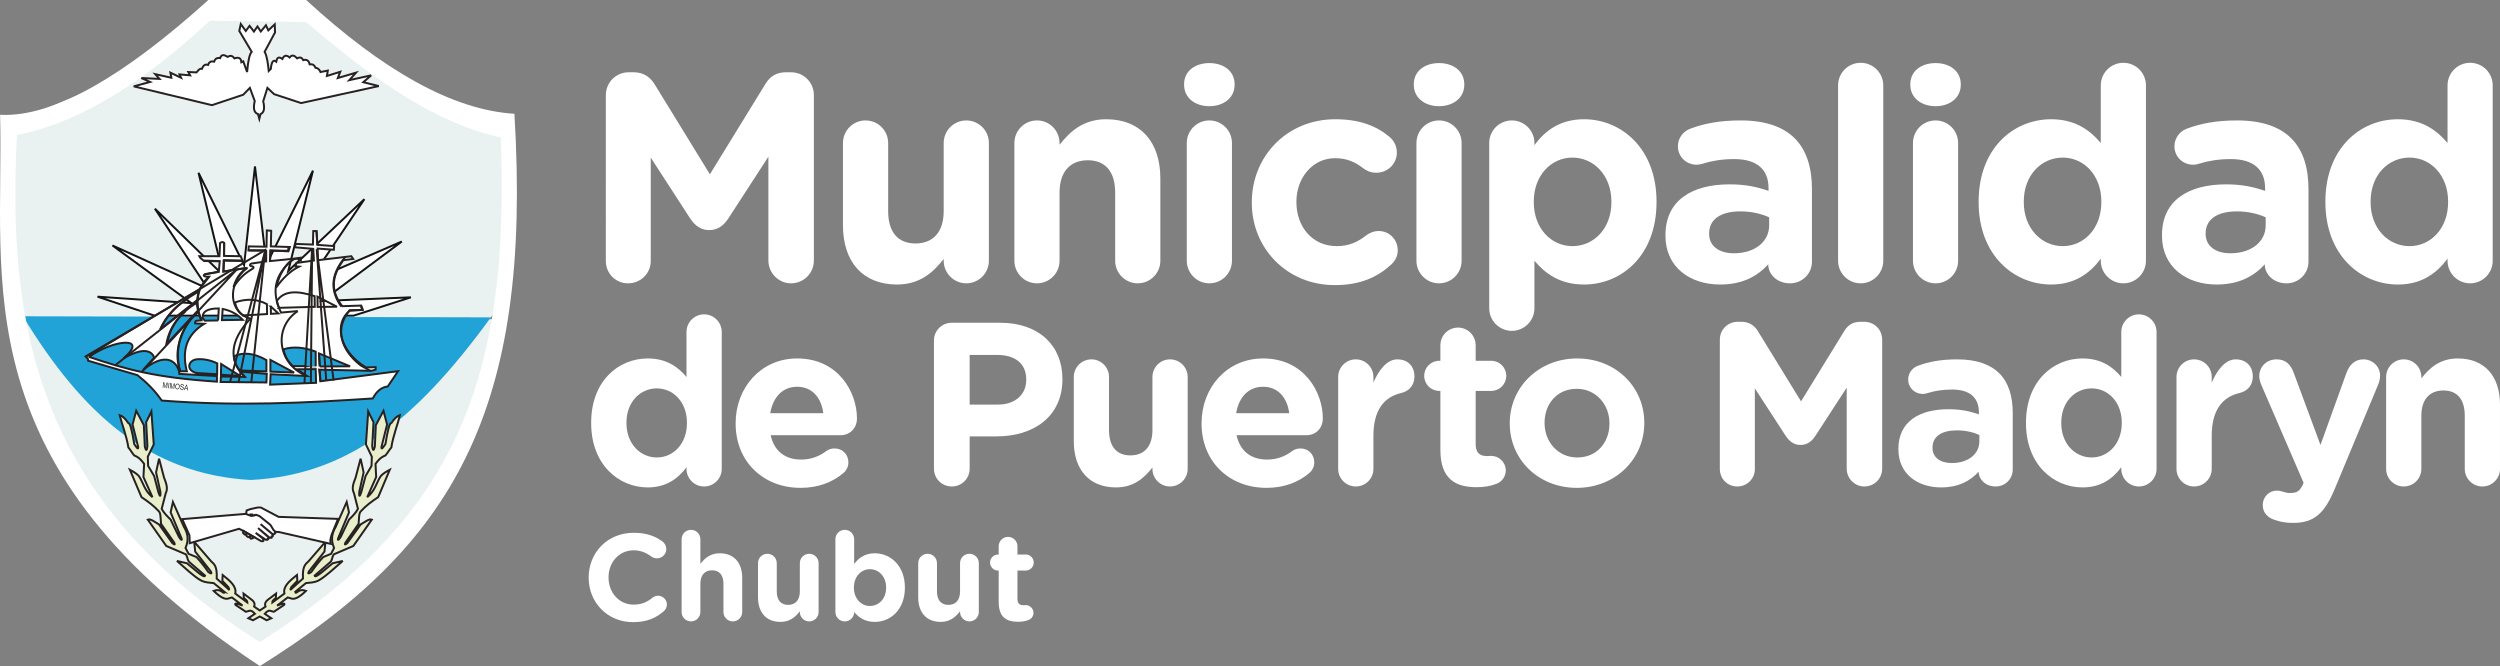 <?xml version="1.0" encoding="UTF-8" standalone="no"?>
<!-- Created with Inkscape (http://www.inkscape.org/) -->

<svg
   xmlns:dc="http://purl.org/dc/elements/1.1/"
   xmlns:cc="http://creativecommons.org/ns#"
   xmlns:rdf="http://www.w3.org/1999/02/22-rdf-syntax-ns#"
   xmlns:svg="http://www.w3.org/2000/svg"
   xmlns="http://www.w3.org/2000/svg"
   xmlns:sodipodi="http://sodipodi.sourceforge.net/DTD/sodipodi-0.dtd"
   xmlns:inkscape="http://www.inkscape.org/namespaces/inkscape"
   width="183.069mm"
   height="48.773mm"
   viewBox="0 0 648.671 172.819"
   id="svg6459"
   version="1.1"
   inkscape:version="0.91 r13725"
   sodipodi:docname="muni-chubut.svg">
  <rect x="0" y="0" width="648.671" height="172.819" fill="#808080" stroke="none"/>
  <defs
     id="defs6461" />
  <sodipodi:namedview
     id="base"
     pagecolor="#000000"
     bordercolor="#666666"
     borderopacity="1.0"
     inkscape:pageopacity="0"
     inkscape:pageshadow="2"
     inkscape:zoom="1.4"
     inkscape:cx="417.14286"
     inkscape:cy="-24.191937"
     inkscape:document-units="px"
     inkscape:current-layer="layer1"
     showgrid="false"
     showborder="false"
     fit-margin-top="0"
     fit-margin-left="0"
     fit-margin-right="0"
     fit-margin-bottom="0"
     inkscape:window-width="1867"
     inkscape:window-height="1056"
     inkscape:window-x="53"
     inkscape:window-y="24"
     inkscape:window-maximized="1" />
  <g
     inkscape:label="Capa 1"
     inkscape:groupmode="layer"
     id="layer1"
     transform="translate(1558.621,136.904)">
    <g
       transform="matrix(1.25,0,0,-1.25,-1405.882,12.994)"
       id="g566">
      <path
         inkscape:connector-curvature="0"
         id="path568"
         style="fill:#ffffff;fill-opacity:1;fill-rule:nonzero;stroke:none"
         d="m 0,0 0,0.051 c 0,5.098 3.843,9.274 9.351,9.274 2.69,0 4.508,-0.718 5.995,-1.819 0.41,-0.308 0.768,-0.871 0.768,-1.563 0,-1.076 -0.871,-1.922 -1.947,-1.922 -0.538,0 -0.896,0.206 -1.179,0.385 -1.101,0.82 -2.254,1.282 -3.663,1.282 -3.023,0 -5.201,-2.511 -5.201,-5.586 l 0,-0.051 c 0,-3.074 2.127,-5.637 5.201,-5.637 1.665,0 2.767,0.513 3.895,1.409 0.306,0.257 0.717,0.436 1.177,0.436 1,0 1.845,-0.82 1.845,-1.819 0,-0.615 -0.307,-1.101 -0.666,-1.409 C 13.962,-8.378 12.066,-9.224 9.197,-9.224 3.92,-9.224 0,-5.15 0,0" />
    </g>
    <g
       transform="matrix(1.25,0,0,-1.25,-1381.767,3.003)"
       id="g570">
      <path
         inkscape:connector-curvature="0"
         id="path572"
         style="fill:#ffffff;fill-opacity:1;fill-rule:nonzero;stroke:none"
         d="M 0,0 C 0,1.076 0.871,1.946 1.947,1.946 3.023,1.946 3.895,1.076 3.895,0 l 0,-5.124 c 0.896,1.152 2.049,2.203 4.022,2.203 2.946,0 4.662,-1.947 4.662,-5.099 l 0,-7.096 c 0,-1.075 -0.871,-1.947 -1.947,-1.947 -1.075,0 -1.946,0.872 -1.946,1.947 l 0,5.867 c 0,1.845 -0.872,2.793 -2.358,2.793 -1.486,0 -2.433,-0.948 -2.433,-2.793 l 0,-5.867 c 0,-1.075 -0.872,-1.947 -1.948,-1.947 -1.076,0 -1.947,0.872 -1.947,1.947 L 0,0 Z" />
    </g>
    <g
       transform="matrix(1.25,0,0,-1.25,-1346.219,21.898)"
       id="g574">
      <path
         inkscape:connector-curvature="0"
         id="path576"
         style="fill:#ffffff;fill-opacity:1;fill-rule:nonzero;stroke:none"
         d="m 0,0 c 0,-1.075 -0.871,-1.946 -1.947,-1.946 -1.076,0 -1.948,0.871 -1.948,1.946 l 0,0.154 c -0.896,-1.153 -2.049,-2.203 -4.022,-2.203 -2.946,0 -4.662,1.946 -4.662,5.098 l 0,7.097 c 0,1.076 0.871,1.947 1.947,1.947 1.075,0 1.946,-0.871 1.946,-1.947 l 0,-5.867 c 0,-1.844 0.872,-2.793 2.358,-2.793 1.486,0 2.433,0.949 2.433,2.793 l 0,5.867 c 0,1.076 0.872,1.947 1.948,1.947 C -0.871,12.093 0,11.222 0,10.146 L 0,0 Z" />
    </g>
    <g
       transform="matrix(1.25,0,0,-1.25,-1328.7,15.588)"
       id="g578">
      <path
         inkscape:connector-curvature="0"
         id="path580"
         style="fill:#ffffff;fill-opacity:1;fill-rule:nonzero;stroke:none"
         d="m 0,0 0,0.051 c 0,2.28 -1.537,3.792 -3.356,3.792 -1.819,0 -3.331,-1.512 -3.331,-3.792 l 0,-0.051 c 0,-2.28 1.512,-3.792 3.331,-3.792 C -1.537,-3.792 0,-2.307 0,0 m -10.529,10.068 c 0,1.077 0.871,1.947 1.946,1.947 1.076,0 1.947,-0.87 1.947,-1.947 l 0,-5.149 c 0.948,1.28 2.255,2.228 4.279,2.228 3.203,0 6.252,-2.51 6.252,-7.096 L 3.895,0 c 0,-4.586 -2.999,-7.097 -6.252,-7.097 -2.076,0 -3.356,0.948 -4.279,2.049 l 0,-0.025 c 0,-1.05 -0.871,-1.921 -1.947,-1.921 -1.075,0 -1.946,0.871 -1.946,1.946 l 0,15.116 z" />
    </g>
    <g
       transform="matrix(1.25,0,0,-1.25,-1304.649,21.898)"
       id="g582">
      <path
         inkscape:connector-curvature="0"
         id="path584"
         style="fill:#ffffff;fill-opacity:1;fill-rule:nonzero;stroke:none"
         d="m 0,0 c 0,-1.075 -0.871,-1.946 -1.947,-1.946 -1.076,0 -1.948,0.871 -1.948,1.946 l 0,0.154 c -0.896,-1.153 -2.049,-2.203 -4.022,-2.203 -2.946,0 -4.662,1.946 -4.662,5.098 l 0,7.097 c 0,1.076 0.871,1.947 1.947,1.947 1.075,0 1.946,-0.871 1.946,-1.947 l 0,-5.867 c 0,-1.844 0.872,-2.793 2.358,-2.793 1.486,0 2.433,0.949 2.433,2.793 l 0,5.867 c 0,1.076 0.872,1.947 1.948,1.947 C -0.871,12.093 0,11.222 0,10.146 L 0,0 Z" />
    </g>
    <g
       transform="matrix(1.25,0,0,-1.25,-1299.493,19.271)"
       id="g586">
      <path
         inkscape:connector-curvature="0"
         id="path588"
         style="fill:#ffffff;fill-opacity:1;fill-rule:nonzero;stroke:none"
         d="m 0,0 0,6.507 -0.128,0 c -0.923,0 -1.665,0.743 -1.665,1.665 0,0.923 0.742,1.666 1.665,1.666 l 0.128,0 0,1.716 c 0,1.076 0.871,1.947 1.947,1.947 1.076,0 1.948,-0.871 1.948,-1.947 l 0,-1.716 1.715,0 C 6.533,9.838 7.276,9.095 7.276,8.172 7.276,7.25 6.533,6.507 5.61,6.507 l -1.715,0 0,-5.867 c 0,-0.897 0.383,-1.332 1.254,-1.332 0.128,0 0.385,0.026 0.461,0.026 0.871,0 1.615,-0.718 1.615,-1.614 0,-0.693 -0.461,-1.256 -0.999,-1.461 C 5.508,-4.022 4.842,-4.125 3.997,-4.125 1.614,-4.125 0,-3.177 0,0" />
    </g>
    <g
       transform="matrix(1.25,0,0,-1.25,-1401.425,-112.203)"
       id="g590">
      <path
         inkscape:connector-curvature="0"
         id="path592"
         style="fill:#ffffff;fill-opacity:1;fill-rule:nonzero;stroke:none"
         d="m 0,0 c 0,2.659 2.104,4.759 4.748,4.759 l 1.049,0 c 2.042,0 3.462,-1.058 4.322,-2.478 L 21.598,-16.415 33.13,2.344 c 0.975,1.606 2.334,2.415 4.252,2.415 l 1.048,0 c 2.653,0 4.752,-2.1 4.752,-4.759 l 0,-34.293 c 0,-2.655 -2.099,-4.758 -4.752,-4.758 -2.587,0 -4.688,2.16 -4.688,4.758 l 0,21.528 -8.327,-12.838 c -0.984,-1.478 -2.215,-2.4 -3.945,-2.4 -1.737,0 -2.961,0.922 -3.951,2.4 l -8.198,12.652 0,-21.47 c 0,-2.59 -2.1,-4.63 -4.705,-4.63 -2.575,0 -4.616,2.04 -4.616,4.63 L 0,0 Z" />
    </g>
    <g
       transform="matrix(1.25,0,0,-1.25,-1302.039,-69.248)"
       id="g594">
      <path
         inkscape:connector-curvature="0"
         id="path596"
         style="fill:#ffffff;fill-opacity:1;fill-rule:nonzero;stroke:none"
         d="m 0,0 c 0,-2.584 -2.1,-4.687 -4.692,-4.687 -2.582,0 -4.687,2.103 -4.687,4.687 l 0,0.378 c -2.157,-2.778 -4.931,-5.312 -9.682,-5.312 -7.1,0 -11.228,4.69 -11.228,12.285 l 0,17.085 c 0,2.596 2.099,4.69 4.691,4.69 2.583,0 4.692,-2.094 4.692,-4.69 l 0,-14.124 c 0,-4.449 2.091,-6.726 5.669,-6.726 3.577,0 5.858,2.277 5.858,6.726 l 0,14.124 c 0,2.596 2.105,4.69 4.687,4.69 C -2.1,29.126 0,27.032 0,24.436 L 0,0 Z" />
    </g>
    <g
       transform="matrix(1.25,0,0,-1.25,-1295.42,-99.793)"
       id="g598">
      <path
         inkscape:connector-curvature="0"
         id="path600"
         style="fill:#ffffff;fill-opacity:1;fill-rule:nonzero;stroke:none"
         d="M 0,0 C 0,2.597 2.095,4.69 4.692,4.69 7.278,4.69 9.375,2.597 9.375,0 l 0,-0.368 c 2.166,2.768 4.937,5.304 9.689,5.304 7.098,0 11.235,-4.693 11.235,-12.277 l 0,-17.095 c 0,-2.584 -2.096,-4.686 -4.696,-4.686 -2.582,0 -4.682,2.102 -4.682,4.686 l 0,14.134 c 0,4.446 -2.1,6.724 -5.679,6.724 -3.576,0 -5.867,-2.278 -5.867,-6.724 l 0,-14.134 c 0,-2.584 -2.097,-4.686 -4.683,-4.686 C 2.095,-29.122 0,-27.02 0,-24.436 L 0,0 Z" />
    </g>
    <g
       transform="matrix(1.25,0,0,-1.25,-1250.689,-99.793)"
       id="g602">
      <path
         inkscape:connector-curvature="0"
         id="path604"
         style="fill:#ffffff;fill-opacity:1;fill-rule:nonzero;stroke:none"
         d="m 0,0 c 0,2.597 2.095,4.69 4.679,4.69 2.6,0 4.696,-2.093 4.696,-4.69 l 0,-24.436 c 0,-2.584 -2.096,-4.686 -4.696,-4.686 C 2.095,-29.122 0,-27.02 0,-24.436 L 0,0 Z m -0.56,12.21 c 0,2.722 2.278,4.386 5.239,4.386 2.964,0 5.25,-1.664 5.25,-4.386 l 0,-0.114 c 0,-2.718 -2.286,-4.449 -5.25,-4.449 -2.961,0 -5.239,1.731 -5.239,4.449 l 0,0.114 z" />
    </g>
    <g
       transform="matrix(1.25,0,0,-1.25,-1233.815,-84.283)"
       id="g606">
      <path
         inkscape:connector-curvature="0"
         id="path608"
         style="fill:#ffffff;fill-opacity:1;fill-rule:nonzero;stroke:none"
         d="m 0,0 0,0.131 c 0,9.44 7.22,17.212 17.341,17.212 4.993,0 8.51,-1.359 11.282,-3.697 0.617,-0.502 1.483,-1.607 1.483,-3.213 0,-2.346 -1.91,-4.195 -4.255,-4.195 -1.24,0 -2.163,0.487 -2.713,0.926 -1.664,1.291 -3.392,2.095 -5.868,2.095 -4.689,0 -8.012,-4.127 -8.012,-9 l 0,-0.128 c 0,-5.057 3.263,-9.127 8.392,-9.127 2.46,0 4.37,0.856 6.162,2.28 0.498,0.368 1.42,0.862 2.531,0.862 2.218,0 3.949,-1.79 3.949,-4.008 0,-1.234 -0.559,-2.223 -1.359,-2.959 -2.769,-2.532 -6.293,-4.264 -11.716,-4.264 C 7.274,-17.085 0,-9.432 0,0" />
    </g>
    <g
       transform="matrix(1.25,0,0,-1.25,-1191.1,-99.793)"
       id="g610">
      <path
         inkscape:connector-curvature="0"
         id="path612"
         style="fill:#ffffff;fill-opacity:1;fill-rule:nonzero;stroke:none"
         d="M 0,0 C 0,2.597 2.095,4.69 4.69,4.69 7.279,4.69 9.375,2.597 9.375,0 l 0,-24.436 c 0,-2.584 -2.096,-4.686 -4.685,-4.686 -2.595,0 -4.69,2.102 -4.69,4.686 L 0,0 Z m -0.55,12.21 c 0,2.722 2.282,4.386 5.24,4.386 2.957,0 5.244,-1.664 5.244,-4.386 l 0,-0.114 c 0,-2.718 -2.287,-4.449 -5.244,-4.449 -2.958,0 -5.24,1.731 -5.24,4.449 l 0,0.114 z" />
    </g>
    <g
       transform="matrix(1.25,0,0,-1.25,-1140.511,-84.447)"
       id="g614">
      <path
         inkscape:connector-curvature="0"
         id="path616"
         style="fill:#ffffff;fill-opacity:1;fill-rule:nonzero;stroke:none"
         d="m 0,0 0,0.128 c 0,5.481 -3.711,9.126 -8.092,9.126 -4.372,0 -8.021,-3.645 -8.021,-9.126 l 0,-0.128 c 0,-5.488 3.649,-9.127 8.021,-9.127 C -3.711,-9.127 0,-5.545 0,0 m -25.362,12.276 c 0,2.597 2.099,4.691 4.696,4.691 2.582,0 4.687,-2.094 4.687,-4.691 l 0,-0.435 c 2.282,3.09 5.423,5.371 10.301,5.371 7.715,0 15.044,-6.051 15.044,-17.084 L 9.366,0 c 0,-11.041 -7.214,-17.093 -15.044,-17.093 -5.001,0 -8.073,2.287 -10.301,4.934 l 0,-9.863 c 0,-2.591 -2.105,-4.686 -4.687,-4.686 -2.597,0 -4.696,2.095 -4.696,4.686 l 0,34.298 z" />
    </g>
    <g
       transform="matrix(1.25,0,0,-1.25,-1099.581,-78.436)"
       id="g618">
      <path
         inkscape:connector-curvature="0"
         id="path620"
         style="fill:#ffffff;fill-opacity:1;fill-rule:nonzero;stroke:none"
         d="m 0,0 0,1.664 c -1.603,0.738 -3.702,1.234 -5.982,1.234 -4.009,0 -6.478,-1.61 -6.478,-4.568 l 0,-0.124 c 0,-2.524 2.104,-4.007 5.118,-4.007 C -2.962,-5.801 0,-3.4 0,0 m -21.523,-2.162 0,0.124 c 0,7.219 5.49,10.546 13.316,10.546 3.338,0 5.739,-0.55 8.082,-1.357 l 0,0.559 c 0,3.879 -2.401,6.042 -7.098,6.042 -2.582,0 -4.681,-0.369 -6.471,-0.925 -0.554,-0.181 -0.927,-0.244 -1.358,-0.244 -2.158,0 -3.887,1.666 -3.887,3.822 0,1.659 1.046,3.08 2.533,3.642 2.957,1.112 6.17,1.728 10.546,1.728 5.118,0 8.821,-1.361 11.172,-3.711 2.459,-2.459 3.574,-6.103 3.574,-10.541 l 0,-15.055 c 0,-2.53 -2.032,-4.505 -4.567,-4.505 -2.717,0 -4.506,1.912 -4.506,3.893 l 0,0.061 c -2.281,-2.534 -5.418,-4.201 -9.991,-4.201 -6.228,0 -11.345,3.579 -11.345,10.122" />
    </g>
    <g
       transform="matrix(1.25,0,0,-1.25,-1081.694,-114.75)"
       id="g622">
      <path
         inkscape:connector-curvature="0"
         id="path624"
         style="fill:#ffffff;fill-opacity:1;fill-rule:nonzero;stroke:none"
         d="M 0,0 C 0,2.593 2.09,4.688 4.691,4.688 7.275,4.688 9.376,2.593 9.376,0 l 0,-36.401 c 0,-2.584 -2.101,-4.687 -4.685,-4.687 C 2.09,-41.088 0,-38.985 0,-36.401 L 0,0 Z" />
    </g>
    <g
       transform="matrix(1.25,0,0,-1.25,-1062.268,-99.793)"
       id="g626">
      <path
         inkscape:connector-curvature="0"
         id="path628"
         style="fill:#ffffff;fill-opacity:1;fill-rule:nonzero;stroke:none"
         d="m 0,0 c 0,2.597 2.095,4.69 4.695,4.69 2.584,0 4.68,-2.093 4.68,-4.69 l 0,-24.436 c 0,-2.584 -2.096,-4.686 -4.68,-4.686 -2.6,0 -4.695,2.102 -4.695,4.686 L 0,0 Z m -0.551,12.21 c 0,2.722 2.272,4.386 5.246,4.386 2.957,0 5.23,-1.664 5.23,-4.386 l 0,-0.114 c 0,-2.718 -2.273,-4.449 -5.23,-4.449 -2.974,0 -5.246,1.731 -5.246,4.449 l 0,0.114 z" />
    </g>
    <g
       transform="matrix(1.25,0,0,-1.25,-1033.511,-84.607)"
       id="g630">
      <path
         inkscape:connector-curvature="0"
         id="path632"
         style="fill:#ffffff;fill-opacity:1;fill-rule:nonzero;stroke:none"
         d="m 0,0 0,-0.128 c 0,-5.488 3.706,-9.127 8.091,-9.127 4.367,0 8.008,3.639 8.008,9.127 l 0,0.128 c 0,5.481 -3.641,9.126 -8.008,9.126 C 3.706,9.126 0,5.545 0,0 m 25.357,-12.287 c 0,-2.584 -2.098,-4.687 -4.685,-4.687 -2.594,0 -4.69,2.103 -4.69,4.687 l 0,0.435 c -2.281,-3.082 -5.437,-5.369 -10.304,-5.369 -7.715,0 -15.052,6.052 -15.052,17.093 l 0,0.128 c 0,11.033 7.212,17.084 15.052,17.084 5.006,0 8.076,-2.281 10.304,-4.936 l 0,11.966 c 0,2.593 2.096,4.688 4.69,4.688 2.587,0 4.685,-2.095 4.685,-4.688 l 0,-36.401 z" />
    </g>
    <g
       transform="matrix(1.25,0,0,-1.25,-970.744,-78.436)"
       id="g634">
      <path
         inkscape:connector-curvature="0"
         id="path636"
         style="fill:#ffffff;fill-opacity:1;fill-rule:nonzero;stroke:none"
         d="m 0,0 0,1.664 c -1.598,0.738 -3.707,1.234 -5.982,1.234 -4.014,0 -6.482,-1.61 -6.482,-4.568 l 0,-0.124 c 0,-2.524 2.096,-4.007 5.118,-4.007 C -2.965,-5.801 0,-3.4 0,0 m -21.527,-2.162 0,0.124 c 0,7.219 5.49,10.546 13.32,10.546 3.324,0 5.739,-0.55 8.083,-1.357 l 0,0.559 c 0,3.879 -2.406,6.042 -7.092,6.042 -2.594,0 -4.688,-0.369 -6.482,-0.925 -0.549,-0.181 -0.927,-0.244 -1.357,-0.244 -2.157,0 -3.888,1.666 -3.888,3.822 0,1.659 1.05,3.08 2.529,3.642 2.966,1.112 6.17,1.728 10.546,1.728 5.123,0 8.829,-1.361 11.168,-3.711 2.476,-2.459 3.582,-6.103 3.582,-10.541 l 0,-15.055 c 0,-2.53 -2.028,-4.505 -4.563,-4.505 -2.713,0 -4.506,1.912 -4.506,3.893 l 0,0.061 c -2.281,-2.534 -5.433,-4.201 -10.003,-4.201 -6.224,0 -11.337,3.579 -11.337,10.122" />
    </g>
    <g
       transform="matrix(1.25,0,0,-1.25,-943.523,-84.607)"
       id="g638">
      <path
         inkscape:connector-curvature="0"
         id="path640"
         style="fill:#ffffff;fill-opacity:1;fill-rule:nonzero;stroke:none"
         d="m 0,0 0,-0.128 c 0,-5.488 3.693,-9.127 8.074,-9.127 4.381,0 8.016,3.639 8.016,9.127 l 0,0.128 c 0,5.481 -3.635,9.126 -8.016,9.126 C 3.693,9.126 0,5.545 0,0 m 25.344,-12.287 c 0,-2.584 -2.086,-4.687 -4.687,-4.687 -2.593,0 -4.686,2.103 -4.686,4.687 l 0,0.435 c -2.282,-3.082 -5.429,-5.369 -10.308,-5.369 -7.706,0 -15.046,6.052 -15.046,17.093 l 0,0.128 c 0,11.033 7.216,17.084 15.046,17.084 4.999,0 8.083,-2.281 10.308,-4.936 l 0,11.966 c 0,2.593 2.093,4.688 4.686,4.688 2.601,0 4.687,-2.095 4.687,-4.688 l 0,-36.401 z" />
    </g>
    <g
       transform="matrix(1.25,0,0,-1.25,-1396.076,-27.229)"
       id="g642">
      <path
         inkscape:connector-curvature="0"
         id="path644"
         style="fill:#ffffff;fill-opacity:1;fill-rule:nonzero;stroke:none"
         d="m 0,0 0,-0.093 c 0,-4.292 2.884,-7.128 6.299,-7.128 3.421,0 6.257,2.836 6.257,7.128 l 0,0.093 C 12.556,4.285 9.72,7.122 6.299,7.122 2.884,7.122 0,4.33 0,0 m 19.778,-9.587 c 0,-2.018 -1.642,-3.652 -3.659,-3.652 -2.024,0 -3.655,1.634 -3.655,3.652 l 0,0.343 c -1.785,-2.406 -4.235,-4.191 -8.044,-4.191 -6.019,0 -11.744,4.718 -11.744,13.342 l 0,0.093 c 0,8.62 5.628,13.334 11.744,13.334 3.906,0 6.303,-1.783 8.044,-3.847 l 0,9.335 c 0,2.02 1.631,3.664 3.655,3.664 2.017,0 3.659,-1.644 3.659,-3.664 l 0,-28.409 z" />
    </g>
    <g
       transform="matrix(1.25,0,0,-1.25,-1344.999,-29.695)"
       id="g646">
      <path
         inkscape:connector-curvature="0"
         id="path648"
         style="fill:#ffffff;fill-opacity:1;fill-rule:nonzero;stroke:none"
         d="M 0,0 C -0.436,3.275 -2.353,5.486 -5.434,5.486 -8.469,5.486 -10.445,3.324 -11.017,0 L 0,0 Z m -4.714,-15.499 c -7.749,0 -13.485,5.446 -13.485,13.337 l 0,0.097 c 0,7.37 5.256,13.426 12.765,13.426 8.621,0 12.42,-7.082 12.42,-12.414 0,-2.116 -1.499,-3.522 -3.423,-3.522 l -14.486,0 c 0.719,-3.317 3.036,-5.053 6.303,-5.053 2.028,0 3.701,0.63 5.196,1.736 0.538,0.38 1.013,0.572 1.785,0.572 1.632,0 2.845,-1.246 2.845,-2.893 0,-0.954 -0.431,-1.678 -0.964,-2.158 -2.266,-1.921 -5.202,-3.128 -8.956,-3.128" />
    </g>
    <g
       transform="matrix(1.25,0,0,-1.25,-1299.686,-31.926)"
       id="g650">
      <path
         inkscape:connector-curvature="0"
         id="path652"
         style="fill:#ffffff;fill-opacity:1;fill-rule:nonzero;stroke:none"
         d="m 0,0 c 3.705,0 5.876,2.211 5.876,5.108 l 0,0.089 c 0,3.324 -2.309,5.109 -6.023,5.109 l -5.726,0 L -5.873,0 0,0 Z m -13.286,13.278 c 0,2.07 1.634,3.707 3.702,3.707 l 10.067,0 c 8.039,0 12.9,-4.762 12.9,-11.646 l 0,-0.099 c 0,-7.792 -6.06,-11.841 -13.623,-11.841 l -5.633,0 0,-6.694 c 0,-2.068 -1.642,-3.702 -3.711,-3.702 -2.068,0 -3.702,1.634 -3.702,3.702 l 0,26.573 z" />
    </g>
    <g
       transform="matrix(1.25,0,0,-1.25,-1250.456,-15.245)"
       id="g654">
      <path
         inkscape:connector-curvature="0"
         id="path656"
         style="fill:#ffffff;fill-opacity:1;fill-rule:nonzero;stroke:none"
         d="m 0,0 c 0,-2.019 -1.642,-3.652 -3.666,-3.652 -2.024,0 -3.649,1.633 -3.649,3.652 l 0,0.298 c -1.692,-2.171 -3.861,-4.146 -7.563,-4.146 -5.539,0 -8.762,3.659 -8.762,9.583 l 0,13.339 c 0,2.02 1.633,3.658 3.657,3.658 2.023,0 3.653,-1.638 3.653,-3.658 l 0,-11.026 c 0,-3.473 1.646,-5.25 4.434,-5.25 2.797,0 4.581,1.777 4.581,5.25 l 0,11.026 c 0,2.02 1.625,3.658 3.649,3.658 C -1.642,22.732 0,21.094 0,19.074 L 0,0 Z" />
    </g>
    <g
       transform="matrix(1.25,0,0,-1.25,-1224.101,-29.695)"
       id="g658">
      <path
         inkscape:connector-curvature="0"
         id="path660"
         style="fill:#ffffff;fill-opacity:1;fill-rule:nonzero;stroke:none"
         d="M 0,0 C -0.435,3.275 -2.362,5.486 -5.442,5.486 -8.479,5.486 -10.454,3.324 -11.025,0 L 0,0 Z m -4.724,-15.499 c -7.75,0 -13.475,5.446 -13.475,13.337 l 0,0.097 c 0,7.37 5.25,13.426 12.757,13.426 8.621,0 12.41,-7.082 12.41,-12.414 0,-2.116 -1.483,-3.522 -3.408,-3.522 l -14.498,0 c 0.724,-3.317 3.041,-5.053 6.312,-5.053 2.02,0 3.71,0.63 5.194,1.736 0.536,0.38 1.021,0.572 1.784,0.572 1.642,0 2.844,-1.246 2.844,-2.893 0,-0.954 -0.439,-1.678 -0.97,-2.158 -2.256,-1.921 -5.199,-3.128 -8.95,-3.128" />
    </g>
    <g
       transform="matrix(1.25,0,0,-1.25,-1211.407,-39.088)"
       id="g662">
      <path
         inkscape:connector-curvature="0"
         id="path664"
         style="fill:#ffffff;fill-opacity:1;fill-rule:nonzero;stroke:none"
         d="M 0,0 C 0,2.02 1.633,3.658 3.657,3.658 5.682,3.658 7.315,2.02 7.315,0 l 0,-1.164 c 1.056,2.509 2.787,4.822 4.961,4.822 2.264,0 3.556,-1.497 3.556,-3.56 0,-1.935 -1.251,-3.085 -2.738,-3.418 -3.715,-0.87 -5.779,-3.711 -5.779,-8.911 l 0,-6.843 c 0,-2.019 -1.633,-3.653 -3.658,-3.653 -2.024,0 -3.657,1.634 -3.657,3.653 L 0,0 Z" />
    </g>
    <g
       transform="matrix(1.25,0,0,-1.25,-1184.886,-20.19)"
       id="g666">
      <path
         inkscape:connector-curvature="0"
         id="path668"
         style="fill:#ffffff;fill-opacity:1;fill-rule:nonzero;stroke:none"
         d="m 0,0 0,12.228 -0.24,0 c -1.731,0 -3.12,1.396 -3.12,3.124 0,1.736 1.389,3.131 3.12,3.131 l 0.24,0 0,3.227 c 0,2.024 1.643,3.662 3.657,3.662 2.025,0 3.665,-1.638 3.665,-3.662 l 0,-3.227 3.225,0 c 1.735,0 3.128,-1.395 3.128,-3.131 0,-1.728 -1.393,-3.124 -3.128,-3.124 l -3.225,0 0,-11.022 c 0,-1.69 0.72,-2.506 2.354,-2.506 0.244,0 0.728,0.044 0.871,0.044 1.637,0 3.03,-1.353 3.03,-3.031 0,-1.297 -0.866,-2.371 -1.877,-2.744 C 10.35,-7.563 9.095,-7.758 7.501,-7.758 3.035,-7.758 0,-5.975 0,0" />
    </g>
    <g
       transform="matrix(1.25,0,0,-1.25,-1141.016,-26.992)"
       id="g670">
      <path
         inkscape:connector-curvature="0"
         id="path672"
         style="fill:#ffffff;fill-opacity:1;fill-rule:nonzero;stroke:none"
         d="m 0,0 0,0.097 c 0,3.8 -2.747,7.124 -6.786,7.124 -4.191,0 -6.686,-3.232 -6.686,-7.032 l 0,-0.092 c 0,-3.808 2.735,-7.128 6.784,-7.128 C -2.509,-7.031 0,-3.81 0,0 m -20.697,0 0,0.097 c 0,7.414 5.966,13.426 14.009,13.426 7.985,0 13.919,-5.92 13.919,-13.334 l 0,-0.092 c 0,-7.415 -5.984,-13.434 -14.017,-13.434 -7.99,0 -13.911,5.921 -13.911,13.337" />
    </g>
    <g
       transform="matrix(1.25,0,0,-1.25,-1112.376,-48.776)"
       id="g674">
      <path
         inkscape:connector-curvature="0"
         id="path676"
         style="fill:#ffffff;fill-opacity:1;fill-rule:nonzero;stroke:none"
         d="m 0,0 c 0,2.073 1.639,3.705 3.707,3.705 l 0.82,0 c 1.584,0 2.695,-0.821 3.366,-1.93 l 8.961,-14.586 9.002,14.64 c 0.767,1.246 1.819,1.876 3.32,1.876 l 0.816,0 c 2.069,0 3.706,-1.632 3.706,-3.705 l 0,-26.774 c 0,-2.069 -1.637,-3.703 -3.706,-3.703 -2.023,0 -3.657,1.684 -3.657,3.703 l 0,16.814 -6.508,-10.021 c -0.766,-1.157 -1.721,-1.879 -3.075,-1.879 -1.34,0 -2.308,0.722 -3.076,1.879 l -6.409,9.866 0,-16.749 c 0,-2.024 -1.633,-3.613 -3.649,-3.613 C 1.59,-30.477 0,-28.888 0,-26.864 L 0,0 Z" />
    </g>
    <g
       transform="matrix(1.25,0,0,-1.25,-1045.036,-22.415)"
       id="g678">
      <path
         inkscape:connector-curvature="0"
         id="path680"
         style="fill:#ffffff;fill-opacity:1;fill-rule:nonzero;stroke:none"
         d="m 0,0 0,1.3 c -1.252,0.577 -2.886,0.959 -4.67,0.959 -3.133,0 -5.055,-1.25 -5.055,-3.56 l 0,-0.096 c 0,-1.972 1.629,-3.129 3.996,-3.129 C -2.316,-4.526 0,-2.65 0,0 m -16.81,-1.688 0,0.095 c 0,5.642 4.289,8.239 10.405,8.239 2.596,0 4.474,-0.435 6.307,-1.061 l 0,0.435 c 0,3.026 -1.881,4.713 -5.539,4.713 -2.015,0 -3.652,-0.285 -5.043,-0.714 -0.438,-0.152 -0.732,-0.199 -1.073,-0.199 -1.679,0 -3.027,1.309 -3.027,2.987 0,1.296 0.816,2.404 1.97,2.839 2.309,0.871 4.821,1.351 8.239,1.351 3.995,0 6.88,-1.058 8.709,-2.894 1.925,-1.928 2.786,-4.768 2.786,-8.231 l 0,-11.745 c 0,-1.976 -1.579,-3.515 -3.56,-3.515 -2.113,0 -3.51,1.496 -3.51,3.033 l 0,0.047 c -1.785,-1.979 -4.24,-3.275 -7.807,-3.275 -4.857,0 -8.857,2.796 -8.857,7.895" />
    </g>
    <g
       transform="matrix(1.25,0,0,-1.25,-1023.791,-27.229)"
       id="g682">
      <path
         inkscape:connector-curvature="0"
         id="path684"
         style="fill:#ffffff;fill-opacity:1;fill-rule:nonzero;stroke:none"
         d="m 0,0 0,-0.093 c 0,-4.292 2.89,-7.128 6.308,-7.128 3.408,0 6.256,2.836 6.256,7.128 l 0,0.093 c 0,4.285 -2.848,7.122 -6.256,7.122 C 2.89,7.122 0,4.33 0,0 m 19.783,-9.587 c 0,-2.018 -1.634,-3.652 -3.667,-3.652 -2.015,0 -3.653,1.634 -3.653,3.652 l 0,0.343 c -1.779,-2.406 -4.238,-4.191 -8.047,-4.191 -6.009,0 -11.736,4.718 -11.736,13.342 l 0,0.093 c 0,8.62 5.637,13.334 11.736,13.334 3.906,0 6.312,-1.783 8.047,-3.847 l 0,9.335 c 0,2.02 1.638,3.664 3.653,3.664 2.033,0 3.667,-1.644 3.667,-3.664 l 0,-28.409 z" />
    </g>
    <g
       transform="matrix(1.25,0,0,-1.25,-993.89,-39.088)"
       id="g686">
      <path
         inkscape:connector-curvature="0"
         id="path688"
         style="fill:#ffffff;fill-opacity:1;fill-rule:nonzero;stroke:none"
         d="M 0,0 C 0,2.02 1.632,3.658 3.661,3.658 5.68,3.658 7.314,2.02 7.314,0 l 0,-1.164 c 1.061,2.509 2.791,4.822 4.962,4.822 2.26,0 3.564,-1.497 3.564,-3.56 0,-1.935 -1.255,-3.085 -2.748,-3.418 -3.705,-0.87 -5.778,-3.711 -5.778,-8.911 l 0,-6.843 c 0,-2.019 -1.634,-3.653 -3.653,-3.653 -2.029,0 -3.661,1.634 -3.661,3.653 L 0,0 Z" />
    </g>
    <g
       transform="matrix(1.25,0,0,-1.25,-968.623,-2.08)"
       id="g690">
      <path
         inkscape:connector-curvature="0"
         id="path692"
         style="fill:#ffffff;fill-opacity:1;fill-rule:nonzero;stroke:none"
         d="m 0,0 c -1.061,0.378 -2.309,1.246 -2.309,3.022 0,1.785 1.399,2.993 2.885,2.993 0.58,0 0.918,-0.098 1.199,-0.197 0.63,-0.188 1.021,-0.291 1.549,-0.291 1.301,0 1.931,0.244 2.596,1.543 l 0.25,0.574 -8.816,20.419 c -0.196,0.471 -0.386,1.206 -0.386,1.685 0,2.073 1.584,3.517 3.608,3.517 1.829,0 2.89,-1.016 3.525,-2.745 l 5.575,-15.024 5.396,14.977 c 0.578,1.534 1.634,2.792 3.508,2.792 1.881,0 3.47,-1.444 3.47,-3.375 0,-0.577 -0.195,-1.395 -0.345,-1.732 L 12.707,6.543 C 10.546,1.296 8.379,-0.683 4.004,-0.683 2.353,-0.683 1.198,-0.438 0,0" />
    </g>
    <g
       transform="matrix(1.25,0,0,-1.25,-939.495,-39.088)"
       id="g694">
      <path
         inkscape:connector-curvature="0"
         id="path696"
         style="fill:#ffffff;fill-opacity:1;fill-rule:nonzero;stroke:none"
         d="M 0,0 C 0,2.02 1.634,3.658 3.657,3.658 5.682,3.658 7.313,2.02 7.313,0 l 0,-0.294 c 1.688,2.166 3.855,4.141 7.56,4.141 5.536,0 8.763,-3.656 8.763,-9.576 l 0,-13.345 c 0,-2.019 -1.634,-3.653 -3.659,-3.653 -2.019,0 -3.652,1.634 -3.652,3.653 l 0,11.026 c 0,3.475 -1.634,5.252 -4.429,5.252 -2.789,0 -4.583,-1.777 -4.583,-5.252 l 0,-11.026 c 0,-2.019 -1.631,-3.653 -3.656,-3.653 -2.023,0 -3.657,1.634 -3.657,3.653 L 0,0 Z" />
    </g>
    <g
       transform="matrix(1.25,0,0,-1.25,-1553.682,-54.751)"
       id="g698">
      <path
         inkscape:connector-curvature="0"
         id="path700"
         style="fill:#e9f1f1;fill-opacity:1;fill-rule:evenodd;stroke:none"
         d="M 0,0 99.391,-0.547 94.969,-20.09 84.476,-39.632 66.255,-59.181 50.796,-69.496 31.466,-57 12.144,-34.201 4.421,-17.365 0,0 Z" />
    </g>
    <g
       transform="matrix(1.25,0,0,-1.25,-1427.592,-78.081)"
       id="g702">
      <path
         inkscape:connector-curvature="0"
         id="path704"
         style="fill:#e9f1f1;fill-opacity:1;fill-rule:evenodd;stroke:none"
         d="m 0,0 1.039,0 -0.896,22.03 -22.713,7.141 -19.969,16.361 -19.975,0 -13.923,-13.094 -26.943,-11.301 0.243,-17.08 -0.03,0 c 0,0 0.013,-0.151 0.03,-0.408 l 0.062,-3.946 0.29,0 c 0.538,-6.09 1.478,-16.428 1.611,-16.579 l 8.832,-10.617 7.6,-7.958 14.258,-12.699 17.869,-2.345 20.302,4.013 14.852,10.828 11.451,13.176 6.943,8.28 L 0.64,-7.99 0,0 Z" />
    </g>
    <g
       transform="matrix(1.25,0,0,-1.25,-1431.253,-54.562)"
       id="g706">
      <path
         inkscape:connector-curvature="0"
         id="path708"
         style="fill:#22a3d8;fill-opacity:1;fill-rule:evenodd;stroke:none"
         d="m 0,0 -97.136,0.223 c 12.438,-20.458 26.464,-32.827 47.29,-33.984 C -30.459,-32.757 -16.22,-22.331 0,0" />
    </g>
    <g
       transform="matrix(1.25,0,0,-1.25,-1527.582,-29.211)"
       id="g710">
      <path
         inkscape:connector-curvature="0"
         id="path712"
         style="fill:#e9efcb;fill-opacity:1;fill-rule:evenodd;stroke:none"
         d="m 0,0 c 0.386,-1.637 1.464,-4.397 1.819,-6.738 0.409,-0.469 0.791,-1.176 1.208,-1.647 1.11,-0.443 1.562,-1.11 2.059,-1.752 -0.044,-0.905 -0.093,-1.801 -0.142,-2.717 0.625,-1.394 1.246,-2.792 1.866,-4.186 -1.68,1.354 -1.848,2.947 -2.825,4.394 -0.528,0.556 -1.19,0.927 -1.855,1.284 0.799,-1.892 1.606,-3.779 2.41,-5.678 1.326,-0.888 2.574,-1.812 3.578,-2.912 0.448,-0.362 0.368,-1.654 0.475,-2.624 0.915,-1.309 1.837,-2.626 2.756,-3.932 0.195,-0.453 0.058,-0.474 -0.413,-0.057 -0.914,1.274 -1.837,2.556 -2.752,3.848 -0.826,0.47 -1.749,1.246 -2.338,1.012 1.282,-1.823 2.565,-3.652 3.84,-5.476 0.611,-0.279 1.331,-0.569 2.036,-0.866 0.711,-0.294 1.417,-0.591 2.024,-0.866 0.35,-0.525 0.279,-0.995 0.622,-1.519 1.13,-0.966 2.25,-1.929 3.372,-2.902 -0.151,-0.676 -2.312,1.43 -3.777,2.57 -0.692,0.163 -1.376,0.317 -2.06,0.476 1.902,-1.651 3.396,-3.107 4.857,-3.977 0.932,-0.551 2.171,-0.534 2.764,-0.619 0.787,-0.634 1.567,-1.264 2.34,-1.904 -0.076,0.014 -0.089,-0.101 -0.169,-0.092 -0.07,0.008 -0.169,-0.031 -0.212,0.022 -0.782,0.688 -1.385,0.551 -1.959,0.354 1.336,-1.304 2.385,-1.873 3.104,-1.559 0.222,0.064 0.447,0.135 0.684,0.201 0.732,-0.568 1.462,-1.123 2.201,-1.691 -1.266,0.515 -1.744,0.556 -1.448,0.134 0.709,-0.477 1.421,-0.95 2.141,-1.421 0.238,0.057 0.496,0.152 0.744,0.208 0.427,0.116 0.799,-0.279 1.101,-0.607 0.009,-0.004 0.027,-0.019 0.027,-0.019 -0.452,-0.314 -0.905,-0.62 -1.362,-0.93 0.314,-0.143 0.638,-0.273 0.963,-0.411 0.408,0.227 0.825,0.453 1.233,0.684 0.063,0.032 0.12,0.076 0.188,0.099 0.061,-0.023 0.123,-0.067 0.185,-0.099 0.413,-0.231 0.826,-0.457 1.23,-0.684 0.333,0.138 0.656,0.268 0.972,0.411 -0.453,0.31 -0.91,0.616 -1.367,0.93 0,0 0.013,0.015 0.026,0.019 0.302,0.328 0.675,0.723 1.093,0.607 0.257,-0.056 0.506,-0.151 0.758,-0.208 0.716,0.471 1.425,0.944 2.135,1.421 0.303,0.422 -0.186,0.381 -1.446,-0.134 0.736,0.568 1.472,1.123 2.206,1.691 0.226,-0.066 0.457,-0.137 0.679,-0.201 0.714,-0.314 1.775,0.255 3.102,1.559 -0.572,0.197 -1.185,0.334 -1.947,-0.354 -0.059,-0.053 -0.148,-0.014 -0.218,-0.022 -0.085,-0.009 -0.103,0.106 -0.175,0.092 0.782,0.64 1.55,1.27 2.34,1.904 0.591,0.085 1.834,0.068 2.758,0.619 1.455,0.87 2.956,2.326 4.877,3.977 -0.698,-0.159 -1.372,-0.313 -2.073,-0.476 -1.457,-1.14 -3.632,-3.246 -3.764,-2.57 1.114,0.973 2.237,1.936 3.364,2.902 0.339,0.524 0.27,0.994 0.617,1.519 0.613,0.275 1.319,0.572 2.032,0.866 0.703,0.297 1.412,0.587 2.021,0.866 1.287,1.824 2.565,3.653 3.843,5.476 -0.577,0.234 -1.504,-0.542 -2.333,-1.012 -0.915,-1.292 -1.829,-2.574 -2.753,-3.848 -0.47,-0.417 -0.612,-0.396 -0.408,0.057 0.915,1.306 1.829,2.623 2.749,3.932 0.101,0.97 0.025,2.262 0.487,2.624 0.985,1.1 2.233,2.024 3.577,2.912 0.804,1.899 1.604,3.786 2.402,5.678 -0.662,-0.357 -1.341,-0.728 -1.856,-1.284 -0.963,-1.447 -1.15,-3.04 -2.816,-4.394 0.624,1.394 1.231,2.792 1.853,4.186 -0.049,0.916 -0.09,1.812 -0.138,2.717 0.498,0.642 0.942,1.309 2.06,1.752 0.418,0.471 0.799,1.178 1.224,1.647 0.338,2.341 1.421,5.101 1.794,6.738 -1.146,-0.355 -1.99,-2.113 -1.785,-1.619 -0.373,-0.023 -0.781,-1.568 -1.233,-4.392 -0.48,-0.739 -0.888,-1.291 -0.825,-0.615 0.381,1.561 0.78,3.107 1.167,4.664 -0.243,0.945 -0.498,1.89 -0.749,2.842 -0.535,-0.991 -1.059,-1.982 -1.586,-2.976 -0.067,-1.49 -0.137,-2.969 -0.208,-4.46 -0.249,-0.963 -0.436,-0.915 -0.543,0.128 0.087,1.653 0.175,3.294 0.267,4.941 -0.365,0.75 -0.728,1.487 -1.096,2.228 -0.156,-2.286 -0.315,-4.554 -0.476,-6.832 0.404,-0.86 0.817,-1.711 1.225,-2.563 -0.018,-0.641 -0.039,-1.267 -0.062,-1.893 -0.416,-0.701 -0.825,-1.391 -1.232,-2.099 -0.303,-1.124 -0.61,-2.253 -0.899,-3.373 -0.342,-1.021 -0.475,-0.994 -0.417,0.058 0.303,1.365 0.596,2.707 0.906,4.062 -0.212,0.941 -0.421,1.89 -0.629,2.844 -0.348,-1.318 -0.688,-2.614 -1.031,-3.924 -0.418,-1.104 -0.901,-2.21 -0.341,-3.248 0.27,-1.087 0.545,-2.167 0.829,-3.246 -0.479,-0.887 -1.174,-1.549 -1.859,-2.232 -0.573,-1.197 -1.159,-2.397 -1.717,-3.586 -0.454,-0.742 -0.831,-0.894 -0.417,0 0.709,1.686 1.418,3.381 2.134,5.086 -0.165,0.711 -0.328,1.434 -0.485,2.152 -0.762,-1.699 -1.518,-3.429 -2.272,-5.143 -0.714,-1.213 -1.114,-2.572 -0.346,-4.394 -0.204,-0.395 -0.408,-0.804 -0.613,-1.213 -0.559,-0.224 -1.09,-0.444 -1.646,-0.675 -0.9,-0.975 -1.719,-2.015 -2.473,-3.116 -0.612,-0.411 -0.766,-0.372 -0.483,0.145 1.078,1.369 2.153,2.742 3.222,4.112 0.076,0.697 0.146,1.358 0.213,2.042 -1.177,-1.345 -2.339,-2.701 -3.51,-4.056 -0.621,-0.569 -1.306,-0.995 -1.164,-3.587 -0.853,-0.766 -1.704,-1.536 -2.547,-2.294 -0.09,0.035 -0.04,0.218 0.137,0.532 0.421,0.427 0.816,0.862 1.239,1.287 -0.024,0.399 -0.045,0.795 -0.072,1.217 -1.509,-1.196 -2.956,-2.389 -2.609,-3.858 -0.852,-0.637 -1.695,-1.27 -2.539,-1.885 -0.023,0.314 0.283,0.615 0.755,0.94 0.013,0.308 0.044,0.635 0.057,0.945 -0.587,-0.453 -1.189,-0.895 -1.785,-1.352 -0.394,-0.335 -0.634,-0.742 -0.413,-1.351 -0.389,-0.262 -0.789,-0.541 -1.179,-0.811 -0.392,0.27 -0.795,0.549 -1.183,0.811 0.225,0.609 -0.017,1.016 -0.416,1.351 -0.605,0.457 -1.185,0.899 -1.784,1.352 0.022,-0.31 0.045,-0.637 0.066,-0.945 0.466,-0.325 0.773,-0.626 0.759,-0.94 -0.847,0.615 -1.704,1.248 -2.54,1.885 0.339,1.469 -1.108,2.662 -2.617,3.858 -0.035,-0.422 -0.045,-0.818 -0.063,-1.217 0.409,-0.425 0.818,-0.86 1.236,-1.287 0.184,-0.314 0.22,-0.497 0.131,-0.532 -0.843,0.758 -1.696,1.528 -2.539,2.294 0.134,2.592 -0.549,3.018 -1.162,3.587 -1.181,1.355 -2.352,2.711 -3.511,4.056 0.067,-0.684 0.128,-1.345 0.209,-2.042 1.07,-1.37 2.149,-2.743 3.23,-4.112 0.285,-0.517 0.108,-0.556 -0.495,-0.145 -0.752,1.101 -1.577,2.141 -2.469,3.116 -0.551,0.231 -1.102,0.451 -1.647,0.675 -0.209,0.409 -0.409,0.818 -0.626,1.213 0.773,1.822 0.392,3.181 -0.337,4.394 -0.755,1.714 -1.519,3.444 -2.277,5.143 -0.156,-0.718 -0.315,-1.441 -0.479,-2.152 0.713,-1.705 1.428,-3.4 2.134,-5.086 0.431,-0.894 0.037,-0.742 -0.408,0 -0.567,1.189 -1.153,2.389 -1.726,3.586 -0.684,0.683 -1.375,1.345 -1.86,2.232 0.284,1.079 0.55,2.159 0.844,3.246 0.535,1.038 0.06,2.144 -0.356,3.248 -0.346,1.31 -0.693,2.606 -1.03,3.924 -0.212,-0.954 -0.412,-1.903 -0.621,-2.844 0.301,-1.355 0.594,-2.697 0.9,-4.062 0.058,-1.052 -0.075,-1.079 -0.421,-0.058 -0.298,1.12 -0.595,2.249 -0.884,3.373 -0.423,0.708 -0.837,1.398 -1.247,2.099 -0.025,0.626 -0.045,1.252 -0.065,1.893 0.412,0.852 0.821,1.703 1.237,2.563 C 6.92,-3.813 6.764,-1.545 6.595,0.741 6.24,0 5.866,-0.737 5.504,-1.487 5.601,-3.134 5.685,-4.775 5.77,-6.428 5.668,-7.471 5.472,-7.519 5.228,-6.556 5.162,-5.065 5.086,-3.586 5.019,-2.096 4.501,-1.102 3.958,-0.111 3.444,0.88 3.183,-0.072 2.929,-1.017 2.686,-1.962 3.075,-3.519 3.457,-5.065 3.853,-6.626 3.915,-7.302 3.506,-6.75 3.027,-6.011 2.577,-3.187 2.166,-1.642 1.792,-1.619 1.996,-2.113 1.154,-0.355 0,0" />
    </g>
    <g
       transform="matrix(1.25,0,0,-1.25,-1527.582,-29.211)"
       id="g714">
      <path
         inkscape:connector-curvature="0"
         id="path716"
         style="fill:none;stroke:#272121;stroke-width:0.414;stroke-linecap:butt;stroke-linejoin:miter;stroke-miterlimit:4;stroke-dasharray:none;stroke-opacity:1"
         d="m 0,0 c 0.386,-1.637 1.464,-4.397 1.819,-6.738 0.409,-0.469 0.791,-1.176 1.208,-1.647 1.11,-0.443 1.562,-1.11 2.059,-1.752 -0.044,-0.905 -0.093,-1.801 -0.142,-2.717 0.625,-1.394 1.246,-2.792 1.866,-4.186 -1.68,1.354 -1.848,2.947 -2.825,4.394 -0.528,0.556 -1.19,0.927 -1.855,1.284 0.799,-1.892 1.606,-3.779 2.41,-5.678 1.326,-0.888 2.574,-1.812 3.578,-2.912 0.448,-0.362 0.368,-1.654 0.475,-2.624 0.915,-1.309 1.837,-2.626 2.756,-3.932 0.195,-0.453 0.058,-0.474 -0.413,-0.057 -0.914,1.274 -1.837,2.556 -2.752,3.848 -0.826,0.47 -1.749,1.246 -2.338,1.012 1.282,-1.823 2.565,-3.652 3.84,-5.476 0.611,-0.279 1.331,-0.569 2.036,-0.866 0.711,-0.294 1.417,-0.591 2.024,-0.866 0.35,-0.525 0.279,-0.995 0.622,-1.519 1.13,-0.966 2.25,-1.929 3.372,-2.902 -0.151,-0.676 -2.312,1.43 -3.777,2.57 -0.692,0.163 -1.376,0.317 -2.06,0.476 1.902,-1.651 3.396,-3.107 4.857,-3.977 0.932,-0.551 2.171,-0.534 2.764,-0.619 0.787,-0.634 1.567,-1.264 2.34,-1.904 -0.076,0.014 -0.089,-0.101 -0.169,-0.092 -0.07,0.008 -0.169,-0.031 -0.212,0.022 -0.782,0.688 -1.385,0.551 -1.959,0.354 1.336,-1.304 2.385,-1.873 3.104,-1.559 0.222,0.064 0.447,0.135 0.684,0.201 0.732,-0.568 1.462,-1.123 2.201,-1.691 -1.266,0.515 -1.744,0.556 -1.448,0.134 0.709,-0.477 1.421,-0.95 2.141,-1.421 0.238,0.057 0.496,0.152 0.744,0.208 0.427,0.116 0.799,-0.279 1.101,-0.607 0.009,-0.004 0.027,-0.019 0.027,-0.019 -0.452,-0.314 -0.905,-0.62 -1.362,-0.93 0.314,-0.143 0.638,-0.273 0.963,-0.411 0.408,0.227 0.825,0.453 1.233,0.684 0.063,0.032 0.12,0.076 0.188,0.099 0.061,-0.023 0.123,-0.067 0.185,-0.099 0.413,-0.231 0.826,-0.457 1.23,-0.684 0.333,0.138 0.656,0.268 0.972,0.411 -0.453,0.31 -0.91,0.616 -1.367,0.93 0,0 0.013,0.015 0.026,0.019 0.302,0.328 0.675,0.723 1.093,0.607 0.257,-0.056 0.506,-0.151 0.758,-0.208 0.716,0.471 1.425,0.944 2.135,1.421 0.303,0.422 -0.186,0.381 -1.446,-0.134 0.736,0.568 1.472,1.123 2.206,1.691 0.226,-0.066 0.457,-0.137 0.679,-0.201 0.714,-0.314 1.775,0.255 3.102,1.559 -0.572,0.197 -1.185,0.334 -1.947,-0.354 -0.059,-0.053 -0.148,-0.014 -0.218,-0.022 -0.085,-0.009 -0.103,0.106 -0.175,0.092 0.782,0.64 1.55,1.27 2.34,1.904 0.591,0.085 1.834,0.068 2.758,0.619 1.455,0.87 2.956,2.326 4.877,3.977 -0.698,-0.159 -1.372,-0.313 -2.073,-0.476 -1.457,-1.14 -3.632,-3.246 -3.764,-2.57 1.114,0.973 2.237,1.936 3.364,2.902 0.339,0.524 0.27,0.994 0.617,1.519 0.613,0.275 1.319,0.572 2.032,0.866 0.703,0.297 1.412,0.587 2.021,0.866 1.287,1.824 2.565,3.653 3.843,5.476 -0.577,0.234 -1.504,-0.542 -2.333,-1.012 -0.915,-1.292 -1.829,-2.574 -2.753,-3.848 -0.47,-0.417 -0.612,-0.396 -0.408,0.057 0.915,1.306 1.829,2.623 2.749,3.932 0.101,0.97 0.025,2.262 0.487,2.624 0.985,1.1 2.233,2.024 3.577,2.912 0.804,1.899 1.604,3.786 2.402,5.678 -0.662,-0.357 -1.341,-0.728 -1.856,-1.284 -0.963,-1.447 -1.15,-3.04 -2.816,-4.394 0.624,1.394 1.231,2.792 1.853,4.186 -0.049,0.916 -0.09,1.812 -0.138,2.717 0.498,0.642 0.942,1.309 2.06,1.752 0.418,0.471 0.799,1.178 1.224,1.647 0.338,2.341 1.421,5.101 1.794,6.738 -1.146,-0.355 -1.99,-2.113 -1.785,-1.619 -0.373,-0.023 -0.781,-1.568 -1.233,-4.392 -0.48,-0.739 -0.888,-1.291 -0.825,-0.615 0.381,1.561 0.78,3.107 1.167,4.664 -0.243,0.945 -0.498,1.89 -0.749,2.842 -0.535,-0.991 -1.059,-1.982 -1.586,-2.976 -0.067,-1.49 -0.137,-2.969 -0.208,-4.46 -0.249,-0.963 -0.436,-0.915 -0.543,0.128 0.087,1.653 0.175,3.294 0.267,4.941 -0.365,0.75 -0.728,1.487 -1.096,2.228 -0.156,-2.286 -0.315,-4.554 -0.476,-6.832 0.404,-0.86 0.817,-1.711 1.225,-2.563 -0.018,-0.641 -0.039,-1.267 -0.062,-1.893 -0.416,-0.701 -0.825,-1.391 -1.232,-2.099 -0.303,-1.124 -0.61,-2.253 -0.899,-3.373 -0.342,-1.021 -0.475,-0.994 -0.417,0.058 0.303,1.365 0.596,2.707 0.906,4.062 -0.212,0.941 -0.421,1.89 -0.629,2.844 -0.348,-1.318 -0.688,-2.614 -1.031,-3.924 -0.418,-1.104 -0.901,-2.21 -0.341,-3.248 0.27,-1.087 0.545,-2.167 0.829,-3.246 -0.479,-0.887 -1.174,-1.549 -1.859,-2.232 -0.573,-1.197 -1.159,-2.397 -1.717,-3.586 -0.454,-0.742 -0.831,-0.894 -0.417,0 0.709,1.686 1.418,3.381 2.134,5.086 -0.165,0.711 -0.328,1.434 -0.485,2.152 -0.762,-1.699 -1.518,-3.429 -2.272,-5.143 -0.714,-1.213 -1.114,-2.572 -0.346,-4.394 -0.204,-0.395 -0.408,-0.804 -0.613,-1.213 -0.559,-0.224 -1.09,-0.444 -1.646,-0.675 -0.9,-0.975 -1.719,-2.015 -2.473,-3.116 -0.612,-0.411 -0.766,-0.372 -0.483,0.145 1.078,1.369 2.153,2.742 3.222,4.112 0.076,0.697 0.146,1.358 0.213,2.042 -1.177,-1.345 -2.339,-2.701 -3.51,-4.056 -0.621,-0.569 -1.306,-0.995 -1.164,-3.587 -0.853,-0.766 -1.704,-1.536 -2.547,-2.294 -0.09,0.035 -0.04,0.218 0.137,0.532 0.421,0.427 0.816,0.862 1.239,1.287 -0.024,0.399 -0.045,0.795 -0.072,1.217 -1.509,-1.196 -2.956,-2.389 -2.609,-3.858 -0.852,-0.637 -1.695,-1.27 -2.539,-1.885 -0.023,0.314 0.283,0.615 0.755,0.94 0.013,0.308 0.044,0.635 0.057,0.945 -0.587,-0.453 -1.189,-0.895 -1.785,-1.352 -0.394,-0.335 -0.634,-0.742 -0.413,-1.351 -0.389,-0.262 -0.789,-0.541 -1.179,-0.811 -0.392,0.27 -0.795,0.549 -1.183,0.811 0.225,0.609 -0.017,1.016 -0.416,1.351 -0.605,0.457 -1.185,0.899 -1.784,1.352 0.022,-0.31 0.045,-0.637 0.066,-0.945 0.466,-0.325 0.773,-0.626 0.759,-0.94 -0.847,0.615 -1.704,1.248 -2.54,1.885 0.339,1.469 -1.108,2.662 -2.617,3.858 -0.035,-0.422 -0.045,-0.818 -0.063,-1.217 0.409,-0.425 0.818,-0.86 1.236,-1.287 0.184,-0.314 0.22,-0.497 0.131,-0.532 -0.843,0.758 -1.696,1.528 -2.539,2.294 0.134,2.592 -0.549,3.018 -1.162,3.587 -1.181,1.355 -2.352,2.711 -3.511,4.056 0.067,-0.684 0.128,-1.345 0.209,-2.042 1.07,-1.37 2.149,-2.743 3.23,-4.112 0.285,-0.517 0.108,-0.556 -0.495,-0.145 -0.752,1.101 -1.577,2.141 -2.469,3.116 -0.551,0.231 -1.102,0.451 -1.647,0.675 -0.209,0.409 -0.409,0.818 -0.626,1.213 0.773,1.822 0.392,3.181 -0.337,4.394 -0.755,1.714 -1.519,3.444 -2.277,5.143 -0.156,-0.718 -0.315,-1.441 -0.479,-2.152 0.713,-1.705 1.428,-3.4 2.134,-5.086 0.431,-0.894 0.037,-0.742 -0.408,0 -0.567,1.189 -1.153,2.389 -1.726,3.586 -0.684,0.683 -1.375,1.345 -1.86,2.232 0.284,1.079 0.55,2.159 0.844,3.246 0.535,1.038 0.06,2.144 -0.356,3.248 -0.346,1.31 -0.693,2.606 -1.03,3.924 -0.212,-0.954 -0.412,-1.903 -0.621,-2.844 0.301,-1.355 0.594,-2.697 0.9,-4.062 0.058,-1.052 -0.075,-1.079 -0.421,-0.058 -0.298,1.12 -0.595,2.249 -0.884,3.373 -0.423,0.708 -0.837,1.398 -1.247,2.099 -0.025,0.626 -0.045,1.252 -0.065,1.893 0.412,0.852 0.821,1.703 1.237,2.563 C 6.92,-3.813 6.764,-1.545 6.595,0.741 6.24,0 5.866,-0.737 5.504,-1.487 5.601,-3.134 5.685,-4.775 5.77,-6.428 5.668,-7.471 5.472,-7.519 5.228,-6.556 5.162,-5.065 5.086,-3.586 5.019,-2.096 4.501,-1.102 3.958,-0.111 3.444,0.88 3.183,-0.072 2.929,-1.017 2.686,-1.962 3.075,-3.519 3.457,-5.065 3.853,-6.626 3.915,-7.302 3.506,-6.75 3.027,-6.011 2.577,-3.187 2.166,-1.642 1.792,-1.619 1.996,-2.113 1.154,-0.355 0,0 Z" />
    </g>
    <g
       transform="matrix(1.25,0,0,-1.25,-1494.82,-3.102)"
       id="g718">
      <path
         inkscape:connector-curvature="0"
         id="path720"
         style="fill:#f9d2a0;fill-opacity:1;fill-rule:evenodd;stroke:none"
         d="M 0,0 0.581,-0.298 0.816,-0.194 0.919,0.417 1.064,-0.63 1.354,0.417 1.309,-0.347 1.935,0.24 1.109,-1.005 6.05,-3.344 l 0.772,-0.044 10.812,-2.47 -0.116,0.712 0.241,1.097 1.362,3.383 -12.344,0.422 -3.678,1.942 -0.636,0 L 0.963,1.37 0.15,1.083 0,0 Z" />
    </g>
    <g
       transform="matrix(1.25,0,0,-1.25,-1494.82,-3.102)"
       id="g722">
      <path
         inkscape:connector-curvature="0"
         id="path724"
         style="fill:#ffffff;fill-opacity:1;fill-rule:nonzero;stroke:none"
         d="M 0,0 0.581,-0.298 0.816,-0.194 0.919,0.417 1.064,-0.63 1.354,0.417 1.309,-0.347 1.935,0.24 1.109,-1.005 6.05,-3.344 l 0.772,-0.044 10.812,-2.47 -0.116,0.712 0.241,1.097 1.362,3.383 -12.344,0.422 -3.678,1.942 -0.636,0 L 0.963,1.37 0.15,1.083 0,0 Z" />
    </g>
    <g
       transform="matrix(1.25,0,0,-1.25,-1494.82,-3.102)"
       id="g726">
      <path
         inkscape:connector-curvature="0"
         id="path728"
         style="fill:none;stroke:#272121;stroke-width:0.414;stroke-linecap:butt;stroke-linejoin:miter;stroke-miterlimit:4;stroke-dasharray:none;stroke-opacity:1"
         d="M 0,0 0.581,-0.298 0.816,-0.194 0.919,0.417 1.064,-0.63 1.354,0.417 1.309,-0.347 1.935,0.24 1.109,-1.005 6.05,-3.344 l 0.772,-0.044 10.812,-2.47 -0.116,0.712 0.241,1.097 1.362,3.383 -12.344,0.422 -3.678,1.942 -0.636,0 L 0.963,1.37 0.15,1.083 0,0 Z" />
    </g>
    <g
       transform="matrix(1.25,0,0,-1.25,-1494.877,-3.567)"
       id="g730">
      <path
         inkscape:connector-curvature="0"
         id="path732"
         style="fill:#ffffff;fill-opacity:1;fill-rule:evenodd;stroke:none"
         d="m 0,0 1.155,-0.43 0.635,0.093 0.381,0.151 0.728,-0.293 2.229,-1.801 0.674,-1.097 c 0.098,-0.053 0.249,-0.187 0.294,-0.29 0.048,0 0.048,-0.233 0.048,-0.279 -0.093,0 0,-0.057 -0.093,-0.057 l 0,-0.04 0,-0.049 -0.058,-0.049 c -0.045,0 -0.145,-0.039 -0.145,-0.093 -0.094,0 -0.188,0.054 -0.289,0.054 l -2.465,2.045 2.322,-1.957 c 0,-0.049 0.045,-0.088 0.094,-0.088 l 0.049,-0.054 0.049,-0.044 c 0,-0.048 0.052,-0.143 0.052,-0.192 l -0.052,0 0,-0.149 -0.049,-0.046 -0.049,0 0,-0.057 -0.049,-0.027 -0.045,0 -0.049,0 c 0,-0.054 -0.044,-0.149 -0.044,-0.205 -0.195,0 0.044,-0.043 -0.345,0 l -2.412,2.008 2.126,-1.857 c 0.049,0 0.049,-0.194 0.049,-0.247 l -0.049,0 0,-0.135 -0.052,-0.049 -0.053,0 0,-0.047 -0.037,-0.045 -0.11,0 0,-0.049 -0.279,0 -2.088,1.429 1.599,-1.239 0,-0.333 -0.054,0 0,-0.092 -0.043,-0.059 c -0.187,0 0.043,-0.04 -0.338,0 l -1.642,0.947 -2.132,1.203 -0.824,0.425 -10.263,-2.994 -0.044,1.618 -1.501,3.379 L 0,0 Z" />
    </g>
    <g
       transform="matrix(1.25,0,0,-1.25,-1494.877,-3.567)"
       id="g734">
      <path
         inkscape:connector-curvature="0"
         id="path736"
         style="fill:none;stroke:#272121;stroke-width:0.414;stroke-linecap:butt;stroke-linejoin:miter;stroke-miterlimit:4;stroke-dasharray:none;stroke-opacity:1"
         d="m 0,0 1.155,-0.43 0.635,0.093 0.381,0.151 0.728,-0.293 2.229,-1.801 0.674,-1.097 c 0.098,-0.053 0.249,-0.187 0.294,-0.29 0.048,0 0.048,-0.233 0.048,-0.279 -0.093,0 0,-0.057 -0.093,-0.057 l 0,-0.04 0,-0.049 -0.058,-0.049 c -0.045,0 -0.145,-0.039 -0.145,-0.093 -0.094,0 -0.188,0.054 -0.289,0.054 l -2.465,2.045 2.322,-1.957 c 0,-0.049 0.045,-0.088 0.094,-0.088 l 0.049,-0.054 0.049,-0.044 c 0,-0.048 0.052,-0.143 0.052,-0.192 l -0.052,0 0,-0.149 -0.049,-0.046 -0.049,0 0,-0.057 -0.049,-0.027 -0.045,0 -0.049,0 c 0,-0.054 -0.044,-0.149 -0.044,-0.205 -0.195,0 0.044,-0.043 -0.345,0 l -2.412,2.008 2.126,-1.857 c 0.049,0 0.049,-0.194 0.049,-0.247 l -0.049,0 0,-0.135 -0.052,-0.049 -0.053,0 0,-0.047 -0.037,-0.045 -0.11,0 0,-0.049 -0.279,0 -2.088,1.429 1.599,-1.239 0,-0.333 -0.054,0 0,-0.092 -0.043,-0.059 c -0.187,0 0.043,-0.04 -0.338,0 l -1.642,0.947 -2.132,1.203 -0.824,0.425 -10.263,-2.994 -0.044,1.618 -1.501,3.379 L 0,0 Z" />
    </g>
    <g
       transform="matrix(1.25,0,0,-1.25,-1495.463,0.839)"
       id="g738">
      <path
         inkscape:connector-curvature="0"
         id="path740"
         style="fill:#f9d2a0;fill-opacity:1;fill-rule:evenodd;stroke:none"
         d="M 0,0 2.222,-1.3 2.028,-1.469 1.815,-1.558 1.572,-1.633 1.434,-1.505 1.407,-1.225 1.505,-0.984 1.193,-1.3 l -0.19,0 -0.272,0.168 -0.133,0.187 0,0.267 -0.31,-0.087 -0.187,0.149 -0.169,0.194 0,0.192 L 0,0 Z" />
    </g>
    <g
       transform="matrix(1.25,0,0,-1.25,-1495.463,0.839)"
       id="g742">
      <path
         inkscape:connector-curvature="0"
         id="path744"
         style="fill:none;stroke:#272121;stroke-width:0.414;stroke-linecap:butt;stroke-linejoin:miter;stroke-miterlimit:4;stroke-dasharray:none;stroke-opacity:1"
         d="M 0,0 2.222,-1.3 2.028,-1.469 1.815,-1.558 1.572,-1.633 1.434,-1.505 1.407,-1.225 1.505,-0.984 1.193,-1.3 l -0.19,0 -0.272,0.168 -0.133,0.187 0,0.267 -0.31,-0.087 -0.187,0.149 -0.169,0.194 0,0.192 L 0,0 Z" />
    </g>
    <g
       transform="matrix(1.25,0,0,-1.25,-1466.912,-54.995)"
       id="g746">
      <path
         inkscape:connector-curvature="0"
         id="path748"
         style="fill:#ffed7f;fill-opacity:1;fill-rule:evenodd;stroke:none"
         d="m 0,0 -41.275,0 -11.848,3.945 19.475,-1.331 -16.38,11.958 19.822,-8.97 -11.007,16.608 14.169,-13.803 -5.114,21.252 9.455,-19.159 2.263,20.482 2.388,-20.355 9.641,19.476 L -13.525,9.286 2.269,24.186 -9.241,7.061 10.035,15.397 -6.529,3.054 11.918,3.808 0,0 Z" />
    </g>
    <g
       transform="matrix(1.25,0,0,-1.25,-1466.912,-54.995)"
       id="g750">
      <path
         inkscape:connector-curvature="0"
         id="path752"
         style="fill:#ffffff;fill-opacity:1;fill-rule:nonzero;stroke:none"
         d="m 0,0 -41.275,0 -11.848,3.945 19.475,-1.331 -16.38,11.958 19.822,-8.97 -11.007,16.608 14.169,-13.803 -5.114,21.252 9.455,-19.159 2.263,20.482 2.388,-20.355 9.641,19.476 L -13.525,9.286 2.269,24.186 -9.241,7.061 10.035,15.397 -6.529,3.054 11.918,3.808 0,0 Z" />
    </g>
    <g
       transform="matrix(1.25,0,0,-1.25,-1466.912,-54.995)"
       id="g754">
      <path
         inkscape:connector-curvature="0"
         id="path756"
         style="fill:none;stroke:#131413;stroke-width:0.414;stroke-linecap:butt;stroke-linejoin:miter;stroke-miterlimit:4;stroke-dasharray:none;stroke-opacity:1"
         d="m 0,0 -41.275,0 -11.848,3.945 19.475,-1.331 -16.38,11.958 19.822,-8.97 -11.007,16.608 14.169,-13.803 -5.114,21.252 9.455,-19.159 2.263,20.482 2.388,-20.355 9.641,19.476 L -13.525,9.286 2.269,24.186 -9.241,7.061 10.035,15.397 -6.529,3.054 11.918,3.808 0,0 Z" />
    </g>
    <g
       transform="matrix(1.25,0,0,-1.25,-1476.213,-57.268)"
       id="g758">
      <path
         inkscape:connector-curvature="0"
         id="path760"
         style="fill:#ffffff;fill-opacity:1;fill-rule:evenodd;stroke:none"
         d="M 0,0 -0.021,2.127 4.019,0.037 0,0 Z m -7.984,-0.19 7.395,0.208 -0.036,2.215 c -3.604,1.194 -6.418,1.168 -7.842,-1.022 0.102,-0.552 0.27,-1.029 0.483,-1.401 m -24.369,-19.248 c 15.891,-1.222 29.97,-0.477 43.81,0.437 0.782,1.51 1.812,2.334 3.107,2.49 l 2.139,3.17 -16.112,-2.091 -0.266,2.413 10.813,-0.248 0.905,0.248 0,0.517 -2.007,-0.067 C 4.328,-9.098 3.423,-3.273 6.673,-0.803 L 9.38,-0.615 9.06,0.28 5.119,0.152 C 2.304,3.738 3.281,6.792 5.306,9.699 l 2.077,0.253 -0.39,0.573 -6.926,-0.826 -0.057,2.415 3.361,-0.248 0.062,0.764 -3.491,0.248 -0.128,2.871 -0.718,0 -0.067,-2.806 -3.497,0.13 c -0.205,-0.235 -0.249,-0.465 -0.12,-0.701 L -0.904,12.053 -0.775,9.627 -4.389,9.123 -4.588,8.427 -3.874,8.363 c -1.859,-0.931 -3.388,-2.46 -4.73,-4.332 0.459,2.468 2.937,7.196 5.117,5.668 l 0,0.511 C -5.604,9.912 -7.754,9.722 -9.893,9.513 l 0.187,2.154 3.692,0 0.249,0.771 -3.941,0.125 0.07,3.242 -0.904,0.078 -0.071,-3.383 -3.685,0.063 -0.062,-0.84 3.684,-0.056 0,-2.221 -3.036,-0.439 c -0.283,-0.046 -0.621,-0.496 0.125,-0.58 0.488,-0.125 0.355,-0.397 -0.32,-0.761 -1.275,-0.758 -2.458,-1.872 -3.561,-3.567 0.488,1.574 1.208,3.036 2.912,4.011 l -4.979,-0.762 0.124,2.351 3.821,-0.072 -0.381,0.898 -3.44,0.063 0,2.742 c -0.237,0.191 -0.519,0.169 -0.839,-0.066 l -0.124,-2.739 -4.213,0 c 0.179,-0.418 0.608,-0.599 0.906,-0.898 l 3.365,-0.114 -0.197,-2.234 -2.911,-0.512 c -0.502,-0.264 -0.054,-0.546 0.894,-0.516 l -2.057,-2.662 -23.578,-13.876 0.472,-0.498 0.061,-0.387 10.232,-2.991 c 1.913,-1.492 3.626,-3.223 5.045,-5.275 m -15.078,9.062 c 5.011,3.639 12.553,4.325 7.133,-0.308 4.147,2.4 5.86,1.586 6.384,0.157 l -2.335,-2.562 c 5.824,4.693 7.537,0.455 7.555,-0.815 l 7.794,-0.446 0,-1.168 c -12.81,0.849 -18.704,2.509 -26.531,5.142 m 22.7,13.561 c -4.94,-2.873 -6.832,-5.372 -7.866,-7.779 l 7.581,5.99 0.285,1.789 z m -6.679,-10.965 6.577,7.054 -0.311,1.57 c -3.48,-2.209 -5.663,-5.037 -6.266,-8.624 m 6.643,6.747 0.666,-1.748 -1.114,-0.107 c -0.203,-0.141 -0.249,-0.356 -0.203,-0.537 l 1.877,-0.081 c -3.977,-2.45 -4.567,-5.925 -3.617,-9.848 l -1.431,0 c -0.963,4.433 -0.327,8.624 3.822,12.321 m 4.116,-1.78 0.132,2.495 c -2.086,-0.005 -3.485,-0.498 -3.338,-2.042 l 0.454,-0.494 2.752,0.041 z m -0.208,-11.162 0.03,2.258 c -1.625,0.765 -3.081,0.977 -4.422,0.824 -1.778,-0.367 -1.992,-2.409 0.205,-2.831 l 4.187,-0.251 z m 0.797,-0.098 4.035,-0.277 -3.999,2.499 -0.036,-2.222 z m 0.205,11.331 4.318,0.058 c -1.033,1.099 -2.384,1.895 -4.172,2.264 l -0.146,-2.322 z m 4.424,0.959 c -1.01,0.715 -1.523,1.646 -1.703,2.728 2.204,0.747 4.411,0.804 6.614,-0.367 l 0.031,-2.056 -4.942,-0.305 z m 5.709,1.869 1.568,-1.434 -1.532,-0.092 -0.036,1.526 z m -7.662,-10.334 c 0.129,-1.097 0.454,-2.117 1.226,-2.938 l 5.53,-0.201 0,2.354 c -2.574,1.45 -4.82,1.712 -6.756,0.785 m 7.59,-0.754 4.919,-2.629 -4.919,0.201 0,2.428 z m -6.231,-2.428 5.469,-0.474 -0.072,-1.777 -9.507,0.099 0.075,1.136 4.985,-0.075 -0.95,1.091 z m 6.268,-0.545 7.621,-0.375 -2.189,1.398 3.932,0.042 0.077,-2.845 -9.544,-0.378 0.103,2.158 z m 9.364,1.646 0,3.044 c -2.458,0.941 -4.716,1.097 -6.719,0.484 0.297,-1.274 0.861,-2.49 1.979,-3.492 0,0 4.74,0 4.74,-0.036 m 0.835,-0.036 -0.137,2.704 6.435,-2.668 -6.298,-0.036 z" />
    </g>
    <g
       transform="matrix(1.25,0,0,-1.25,-1476.213,-57.268)"
       id="g762">
      <path
         inkscape:connector-curvature="0"
         id="path764"
         style="fill:none;stroke:#272121;stroke-width:0.414;stroke-linecap:butt;stroke-linejoin:miter;stroke-miterlimit:4;stroke-dasharray:none;stroke-opacity:1"
         d="M 0,0 -0.021,2.127 4.019,0.037 0,0 Z m -7.984,-0.19 7.395,0.208 -0.036,2.215 c -3.604,1.194 -6.418,1.168 -7.842,-1.022 0.102,-0.552 0.27,-1.029 0.483,-1.401 z m -24.369,-19.248 c 15.891,-1.222 29.97,-0.477 43.81,0.437 0.782,1.51 1.812,2.334 3.107,2.49 l 2.139,3.17 -16.112,-2.091 -0.266,2.413 10.813,-0.248 0.905,0.248 0,0.517 -2.007,-0.067 C 4.328,-9.098 3.423,-3.273 6.673,-0.803 L 9.38,-0.615 9.06,0.28 5.119,0.152 C 2.304,3.738 3.281,6.792 5.306,9.699 l 2.077,0.253 -0.39,0.573 -6.926,-0.826 -0.057,2.415 3.361,-0.248 0.062,0.764 -3.491,0.248 -0.128,2.871 -0.718,0 -0.067,-2.806 -3.497,0.13 c -0.205,-0.235 -0.249,-0.465 -0.12,-0.701 L -0.904,12.053 -0.775,9.627 -4.389,9.123 -4.588,8.427 -3.874,8.363 c -1.859,-0.931 -3.388,-2.46 -4.73,-4.332 0.459,2.468 2.937,7.196 5.117,5.668 l 0,0.511 C -5.604,9.912 -7.754,9.722 -9.893,9.513 l 0.187,2.154 3.692,0 0.249,0.771 -3.941,0.125 0.07,3.242 -0.904,0.078 -0.071,-3.383 -3.685,0.063 -0.062,-0.84 3.684,-0.056 0,-2.221 -3.036,-0.439 c -0.283,-0.046 -0.621,-0.496 0.125,-0.58 0.488,-0.125 0.355,-0.397 -0.32,-0.761 -1.275,-0.758 -2.458,-1.872 -3.561,-3.567 0.488,1.574 1.208,3.036 2.912,4.011 l -4.979,-0.762 0.124,2.351 3.821,-0.072 -0.381,0.898 -3.44,0.063 0,2.742 c -0.237,0.191 -0.519,0.169 -0.839,-0.066 l -0.124,-2.739 -4.213,0 c 0.179,-0.418 0.608,-0.599 0.906,-0.898 l 3.365,-0.114 -0.197,-2.234 -2.911,-0.512 c -0.502,-0.264 -0.054,-0.546 0.894,-0.516 l -2.057,-2.662 -23.578,-13.876 0.472,-0.498 0.061,-0.387 10.232,-2.991 c 1.913,-1.492 3.626,-3.223 5.045,-5.275 z m -15.078,9.062 c 5.011,3.639 12.553,4.325 7.133,-0.308 4.147,2.4 5.86,1.586 6.384,0.157 l -2.335,-2.562 c 5.824,4.693 7.537,0.455 7.555,-0.815 l 7.794,-0.446 0,-1.168 c -12.81,0.849 -18.704,2.509 -26.531,5.142 z m 22.7,13.561 c -4.94,-2.873 -6.832,-5.372 -7.866,-7.779 l 7.581,5.99 0.285,1.789 z m -6.679,-10.965 6.577,7.054 -0.311,1.57 c -3.48,-2.209 -5.663,-5.037 -6.266,-8.624 z m 6.643,6.747 0.666,-1.748 -1.114,-0.107 c -0.203,-0.141 -0.249,-0.356 -0.203,-0.537 l 1.877,-0.081 c -3.977,-2.45 -4.567,-5.925 -3.617,-9.848 l -1.431,0 c -0.963,4.433 -0.327,8.624 3.822,12.321 z m 4.116,-1.78 0.132,2.495 c -2.086,-0.005 -3.485,-0.498 -3.338,-2.042 l 0.454,-0.494 2.752,0.041 z m -0.208,-11.162 0.03,2.258 c -1.625,0.765 -3.081,0.977 -4.422,0.824 -1.778,-0.367 -1.992,-2.409 0.205,-2.831 l 4.187,-0.251 z m 0.797,-0.098 4.035,-0.277 -3.999,2.499 -0.036,-2.222 z m 0.205,11.331 4.318,0.058 c -1.033,1.099 -2.384,1.895 -4.172,2.264 l -0.146,-2.322 z m 4.424,0.959 c -1.01,0.715 -1.523,1.646 -1.703,2.728 2.204,0.747 4.411,0.804 6.614,-0.367 l 0.031,-2.056 -4.942,-0.305 z m 5.709,1.869 1.568,-1.434 -1.532,-0.092 -0.036,1.526 z m -7.662,-10.334 c 0.129,-1.097 0.454,-2.117 1.226,-2.938 l 5.53,-0.201 0,2.354 c -2.574,1.45 -4.82,1.712 -6.756,0.785 z m 7.59,-0.754 4.919,-2.629 -4.919,0.201 0,2.428 z m -6.231,-2.428 5.469,-0.474 -0.072,-1.777 -9.507,0.099 0.075,1.136 4.985,-0.075 -0.95,1.091 z m 6.268,-0.545 7.621,-0.375 -2.189,1.398 3.932,0.042 0.077,-2.845 -9.544,-0.378 0.103,2.158 z m 9.364,1.646 0,3.044 c -2.458,0.941 -4.716,1.097 -6.719,0.484 0.297,-1.274 0.861,-2.49 1.979,-3.492 0,0 4.74,0 4.74,-0.036 z m 0.835,-0.036 -0.137,2.704 6.435,-2.668 -6.298,-0.036 z" />
    </g>
    <g
       transform="matrix(1.25,0,0,-1.25,-1495.008,-38.945)"
       id="g766">
      <path
         inkscape:connector-curvature="0"
         id="path768"
         style="fill:none;stroke:#272121;stroke-width:0.414;stroke-linecap:butt;stroke-linejoin:miter;stroke-miterlimit:4;stroke-dasharray:none;stroke-opacity:1"
         d="M 0,0 C -3.557,3.581 -3.192,7.651 1.078,12.223" />
    </g>
    <g
       transform="matrix(1.25,0,0,-1.25,-1496.767,-37.534)"
       id="g770">
      <path
         inkscape:connector-curvature="0"
         id="path772"
         style="fill:none;stroke:#272121;stroke-width:0.414;stroke-linecap:butt;stroke-linejoin:miter;stroke-miterlimit:4;stroke-dasharray:none;stroke-opacity:1"
         d="M 0,0 5.548,27.396 -1.718,0.259" />
    </g>
    <g
       transform="matrix(1.25,0,0,-1.25,-1536.06,-44.436)"
       id="g774">
      <path
         inkscape:connector-curvature="0"
         id="path776"
         style="fill:none;stroke:#272121;stroke-width:0.414;stroke-linecap:butt;stroke-linejoin:miter;stroke-miterlimit:4;stroke-dasharray:none;stroke-opacity:1"
         d="M 0,0 36.982,22.064 34.114,-5.396" />
    </g>
    <g
       transform="matrix(1.25,0,0,-1.25,-1528.793,-42.078)"
       id="g778">
      <path
         inkscape:connector-curvature="0"
         id="path780"
         style="fill:none;stroke:#272121;stroke-width:0.414;stroke-linecap:butt;stroke-linejoin:miter;stroke-miterlimit:4;stroke-dasharray:none;stroke-opacity:1"
         d="M 0,0 25.301,19.942 5.47,-1.439" />
    </g>
    <g
       transform="matrix(1.25,0,0,-1.25,-1477.959,-37.618)"
       id="g782">
      <path
         inkscape:connector-curvature="0"
         id="path784"
         style="fill:none;stroke:#272121;stroke-width:0.414;stroke-linecap:butt;stroke-linejoin:miter;stroke-miterlimit:4;stroke-dasharray:none;stroke-opacity:1"
         d="M 0,0 0.258,27.834 -1.33,-0.067" />
    </g>
    <g
       transform="matrix(1.25,0,0,-1.25,-1472.056,-38.168)"
       id="g786">
      <path
         inkscape:connector-curvature="0"
         id="path788"
         style="fill:none;stroke:#272121;stroke-width:0.414;stroke-linecap:butt;stroke-linejoin:miter;stroke-miterlimit:4;stroke-dasharray:none;stroke-opacity:1"
         d="M 0,0 -3.511,27.267 -1.535,0" />
    </g>
    <g
       transform="matrix(1.25,0,0,-1.25,-1470.069,-57.365)"
       id="g790">
      <path
         inkscape:connector-curvature="0"
         id="path792"
         style="fill:none;stroke:#272121;stroke-width:0.414;stroke-linecap:butt;stroke-linejoin:miter;stroke-miterlimit:4;stroke-dasharray:none;stroke-opacity:1"
         d="M 0,0 C -2.104,2.978 -2.514,6.29 0.824,10.274" />
    </g>
    <g
       transform="matrix(1.25,0,0,-1.25,-1465.042,-57.437)"
       id="g794">
      <path
         inkscape:connector-curvature="0"
         id="path796"
         style="fill:none;stroke:#272121;stroke-width:0.414;stroke-linecap:butt;stroke-linejoin:miter;stroke-miterlimit:4;stroke-dasharray:none;stroke-opacity:1"
         d="M 0,0 0.443,-0.755" />
    </g>
    <g
       transform="matrix(1.25,0,0,-1.25,-1467.905,-56.348)"
       id="g798">
      <path
         inkscape:connector-curvature="0"
         id="path800"
         style="fill:none;stroke:#272121;stroke-width:0.414;stroke-linecap:butt;stroke-linejoin:miter;stroke-miterlimit:4;stroke-dasharray:none;stroke-opacity:1"
         d="M 0,0 -0.08,0.058" />
    </g>
    <g
       transform="matrix(1.25,0,0,-1.25,-1464.488,-56.493)"
       id="g802">
      <path
         inkscape:connector-curvature="0"
         id="path804"
         style="fill:none;stroke:#272121;stroke-width:0.414;stroke-linecap:butt;stroke-linejoin:miter;stroke-miterlimit:4;stroke-dasharray:none;stroke-opacity:1"
         d="M 0,0 -2.733,-0.059 C -6.641,-4.918 -3.249,-9.45 -0.32,-11.596 l 1.92,-1.068" />
    </g>
    <g
       transform="matrix(1.25,0,0,-1.25,-1475.883,-45.219)"
       id="g806">
      <path
         inkscape:connector-curvature="0"
         id="path808"
         style="fill:none;stroke:#272121;stroke-width:0.414;stroke-linecap:butt;stroke-linejoin:miter;stroke-miterlimit:4;stroke-dasharray:none;stroke-opacity:1"
         d="M 0,0 0.193,-2.643" />
    </g>
    <g
       transform="matrix(1.25,0,0,-1.25,-1475.641,-40.823)"
       id="g810">
      <path
         inkscape:connector-curvature="0"
         id="path812"
         style="fill:none;stroke:#272121;stroke-width:0.414;stroke-linecap:butt;stroke-linejoin:miter;stroke-miterlimit:4;stroke-dasharray:none;stroke-opacity:1"
         d="M 0,0 0.126,-2.372" />
    </g>
    <g
       transform="matrix(1.25,0,0,-1.25,-1481.376,-56.188)"
       id="g814">
      <path
         inkscape:connector-curvature="0"
         id="path816"
         style="fill:none;stroke:#272121;stroke-width:0.414;stroke-linecap:butt;stroke-linejoin:miter;stroke-miterlimit:4;stroke-dasharray:none;stroke-opacity:1"
         d="M 0,0 C -5.065,-3.387 -4.189,-10.703 1.46,-13.294" />
    </g>
    <g
       transform="matrix(1.25,0,0,-1.25,-1482.498,-69.658)"
       id="g818">
      <path
         inkscape:connector-curvature="0"
         id="path820"
         style="fill:none;stroke:#272121;stroke-width:0.414;stroke-linecap:butt;stroke-linejoin:miter;stroke-miterlimit:4;stroke-dasharray:none;stroke-opacity:1"
         d="m 0,0 c -4.199,-3.323 -4.475,-7.096 -2.564,-11.087 l 3.461,0.311" />
    </g>
    <g
       transform="matrix(1.25,0,0,-1.25,-1488.561,-69.275)"
       id="g822">
      <path
         inkscape:connector-curvature="0"
         id="path824"
         style="fill:none;stroke:#272121;stroke-width:0.414;stroke-linecap:butt;stroke-linejoin:miter;stroke-miterlimit:4;stroke-dasharray:none;stroke-opacity:1"
         d="m 0,0 0.065,2.136 3.694,-0.2 0.063,0.817" />
    </g>
    <g
       transform="matrix(1.25,0,0,-1.25,-1476.526,-76.716)"
       id="g826">
      <path
         inkscape:connector-curvature="0"
         id="path828"
         style="fill:none;stroke:#272121;stroke-width:0.414;stroke-linecap:butt;stroke-linejoin:miter;stroke-miterlimit:4;stroke-dasharray:none;stroke-opacity:1"
         d="M 0,0 0.193,-2.627" />
    </g>
    <g
       transform="matrix(1.25,0,0,-1.25,-1494.056,-71.945)"
       id="g830">
      <path
         inkscape:connector-curvature="0"
         id="path832"
         style="fill:none;stroke:#272121;stroke-width:0.414;stroke-linecap:butt;stroke-linejoin:miter;stroke-miterlimit:4;stroke-dasharray:none;stroke-opacity:1"
         d="M 0,0 3.379,0" />
    </g>
    <g
       transform="matrix(1.25,0,0,-1.25,-1500.429,-73.818)"
       id="g834">
      <path
         inkscape:connector-curvature="0"
         id="path836"
         style="fill:none;stroke:#272121;stroke-width:0.414;stroke-linecap:butt;stroke-linejoin:miter;stroke-miterlimit:4;stroke-dasharray:none;stroke-opacity:1"
         d="M 0,0 -0.067,-2.761" />
    </g>
    <g
       transform="matrix(1.25,0,0,-1.25,-1494.61,-67.384)"
       id="g838">
      <path
         inkscape:connector-curvature="0"
         id="path840"
         style="fill:none;stroke:#272121;stroke-width:0.414;stroke-linecap:butt;stroke-linejoin:miter;stroke-miterlimit:4;stroke-dasharray:none;stroke-opacity:1"
         d="M 0,0 -4.852,-0.745 -4.79,1.513 -1.024,1.446" />
    </g>
    <g
       transform="matrix(1.25,0,0,-1.25,-1505.851,-69.192)"
       id="g842">
      <path
         inkscape:connector-curvature="0"
         id="path844"
         style="fill:none;stroke:#272121;stroke-width:0.414;stroke-linecap:butt;stroke-linejoin:miter;stroke-miterlimit:4;stroke-dasharray:none;stroke-opacity:1"
         d="M 0,0 3.192,-0.065" />
    </g>
    <g
       transform="matrix(1.25,0,0,-1.25,-1506.41,-53.757)"
       id="g846">
      <path
         inkscape:connector-curvature="0"
         id="path848"
         style="fill:none;stroke:#272121;stroke-width:0.414;stroke-linecap:butt;stroke-linejoin:miter;stroke-miterlimit:4;stroke-dasharray:none;stroke-opacity:1"
         d="M 0,0 C -1.358,3.754 -0.857,6.765 1.535,9.029" />
    </g>
    <g
       transform="matrix(1.25,0,0,-1.25,-1505.534,-65.741)"
       id="g850">
      <path
         inkscape:connector-curvature="0"
         id="path852"
         style="fill:none;stroke:#272121;stroke-width:0.414;stroke-linecap:butt;stroke-linejoin:miter;stroke-miterlimit:4;stroke-dasharray:none;stroke-opacity:1"
         d="M 0,0 2.806,0.506" />
    </g>
    <g
       transform="matrix(1.25,0,0,-1.25,-1494.536,-67.384)"
       id="g854">
      <path
         inkscape:connector-curvature="0"
         id="path856"
         style="fill:none;stroke:#272121;stroke-width:0.414;stroke-linecap:butt;stroke-linejoin:miter;stroke-miterlimit:4;stroke-dasharray:none;stroke-opacity:1"
         d="M 0,0 C -4.158,-3.29 -3.875,-9.361 0.887,-10.587" />
    </g>
    <g
       transform="matrix(1.25,0,0,-1.25,-1511.826,-40.592)"
       id="g858">
      <path
         inkscape:connector-curvature="0"
         id="path860"
         style="fill:none;stroke:#272121;stroke-width:0.414;stroke-linecap:butt;stroke-linejoin:miter;stroke-miterlimit:4;stroke-dasharray:none;stroke-opacity:1"
         d="M 0,0 C -1.295,3.376 -0.453,7.03 2.157,10.905" />
    </g>
    <g
       transform="matrix(1.25,0,0,-1.25,-1517.085,-51.482)"
       id="g862">
      <path
         inkscape:connector-curvature="0"
         id="path864"
         style="fill:none;stroke:#272121;stroke-width:0.414;stroke-linecap:butt;stroke-linejoin:miter;stroke-miterlimit:4;stroke-dasharray:none;stroke-opacity:1"
         d="M 0,0 C 1.198,2.418 2.889,4.502 5.281,6.086" />
    </g>
    <g
       transform="matrix(1.25,0,0,-1.25,-1515.253,-47.65)"
       id="g866">
      <path
         inkscape:connector-curvature="0"
         id="path868"
         style="fill:none;stroke:#272121;stroke-width:0.414;stroke-linecap:butt;stroke-linejoin:miter;stroke-miterlimit:4;stroke-dasharray:none;stroke-opacity:1"
         d="M 0,0 C 0.402,2.676 1.654,4.927 3.764,6.764" />
    </g>
    <g
       transform="matrix(1.25,0,0,-1.25,-1510.515,-36.257)"
       id="g870">
      <path
         inkscape:connector-curvature="0"
         id="path872"
         style="fill:#272121;fill-opacity:1;fill-rule:evenodd;stroke:none"
         d="M 0,0 0.146,0.324 C 0.176,0.399 0.199,0.471 0.222,0.533 0.23,0.471 0.248,0.392 0.267,0.298 L 0.326,-0.025 0,0 Z m -0.33,-0.436 0.143,-0.011 0.133,0.327 0.4,-0.039 L 0.418,-0.514 0.56,-0.531 0.31,0.644 0.168,0.665 -0.33,-0.436 Z m -0.767,0.454 0.111,0 c 0,-0.058 0,-0.101 0.027,-0.146 0.018,-0.035 0.043,-0.063 0.079,-0.093 0.044,-0.027 0.089,-0.042 0.143,-0.046 0.079,-0.017 0.133,0 0.186,0.037 0.04,0.036 0.071,0.071 0.071,0.129 0,0.026 0,0.061 -0.013,0.093 -0.018,0.022 -0.031,0.045 -0.058,0.063 -0.027,0.016 -0.09,0.061 -0.186,0.087 -0.09,0.046 -0.148,0.081 -0.187,0.106 C -0.959,0.275 -0.986,0.312 -1,0.36 -1.018,0.399 -1.03,0.449 -1.018,0.502 -1,0.583 -0.959,0.665 -0.896,0.721 -0.831,0.771 -0.737,0.795 -0.648,0.773 -0.569,0.771 -0.515,0.75 -0.462,0.721 -0.41,0.679 -0.373,0.641 -0.355,0.583 -0.33,0.527 -0.319,0.467 -0.33,0.392 l -0.122,0.007 c 0.003,0.072 -0.01,0.128 -0.046,0.169 -0.026,0.04 -0.08,0.068 -0.16,0.073 -0.062,0.003 -0.129,0 -0.169,-0.033 -0.034,-0.025 -0.058,-0.061 -0.069,-0.106 0,-0.05 0.011,-0.085 0.035,-0.116 0.025,-0.026 0.074,-0.062 0.168,-0.097 0.102,-0.035 0.169,-0.066 0.195,-0.092 0.063,-0.028 0.098,-0.081 0.125,-0.126 0.018,-0.053 0.026,-0.105 0.018,-0.172 -0.005,-0.071 -0.033,-0.126 -0.063,-0.169 -0.044,-0.056 -0.093,-0.098 -0.143,-0.11 -0.052,-0.027 -0.125,-0.032 -0.193,-0.027 -0.126,0.017 -0.215,0.06 -0.276,0.14 -0.064,0.076 -0.089,0.17 -0.067,0.285 M -1.98,0.312 c -0.019,-0.143 0,-0.257 0.061,-0.337 0.05,-0.081 0.116,-0.134 0.214,-0.147 0.09,-0.016 0.169,0.034 0.249,0.094 0.061,0.07 0.114,0.177 0.124,0.332 0.018,0.106 0.009,0.184 -0.01,0.27 C -1.367,0.583 -1.395,0.641 -1.439,0.676 -1.483,0.721 -1.541,0.75 -1.606,0.754 -1.688,0.764 -1.775,0.721 -1.848,0.658 -1.919,0.583 -1.963,0.471 -1.98,0.312 m -0.133,0.012 c 0.021,0.2 0.084,0.341 0.185,0.44 0.098,0.094 0.214,0.128 0.347,0.124 0.089,-0.018 0.142,-0.047 0.214,-0.093 0.07,-0.074 0.115,-0.137 0.146,-0.23 0.026,-0.094 0.039,-0.201 0.022,-0.325 -0.022,-0.169 -0.071,-0.307 -0.164,-0.399 -0.093,-0.108 -0.218,-0.156 -0.36,-0.143 -0.133,0.018 -0.244,0.089 -0.31,0.224 -0.076,0.109 -0.103,0.247 -0.08,0.402 M -3.245,-0.106 -3.117,1.025 -2.921,1.008 -2.793,0.169 -2.771,0 c 0.018,0.037 0.04,0.099 0.081,0.173 l 0.311,0.768 0.168,-0.012 -0.125,-1.142 -0.128,0.022 0.106,0.945 -0.386,-0.926 -0.108,0.013 -0.168,1.008 -0.105,-0.973 -0.12,0.018 z m -0.343,0.031 0.134,1.142 0.121,-0.019 -0.13,-1.131 -0.125,0.008 z m -1.135,0.13 0.137,1.131 0.183,-0.008 0.132,-0.843 0.027,-0.166 c 0.018,0.036 0.027,0.099 0.07,0.173 L -3.857,1.114 -3.685,1.093 -3.81,-0.058 -3.937,-0.034 -3.827,0.92 -4.217,0 -4.324,0.006 -4.488,1.008 -4.6,0.031 -4.723,0.055 Z" />
    </g>
    <g
       transform="matrix(1.25,0,0,-1.25,-1523.921,-114.496)"
       id="g874">
      <path
         inkscape:connector-curvature="0"
         id="path876"
         style="fill:#ffffff;fill-opacity:1;fill-rule:evenodd;stroke:none"
         d="m 0,0 16.236,-3.902 6.49,2.166 1.38,1.42 c 0.342,-0.905 0.675,-1.816 1.008,-2.716 -0.417,-1.878 0.017,-2.481 0.688,-2.725 0.09,-0.334 0.199,-0.666 0.28,-0.995 0.089,0.329 0.147,0.661 0.231,0.995 0.758,0.301 0.909,1.22 0.559,2.657 l 0.878,2.784 1.386,-1.3 5.609,-1.851 16.118,3.524 -3.218,0.807 1.636,1.421 -4.53,-0.994 1.385,1.554 -3.773,-1.114 0.506,1.295 -2.77,-0.866 0.182,1.114 C 39.779,3.172 39.274,3.065 38.777,2.974 38.572,3.466 38.181,3.844 37.737,3.848 37.498,4.412 37.168,4.646 36.512,4.58 36.335,5.404 35.864,5.636 35.189,5.445 34.924,5.935 34.56,6.169 33.921,5.81 33.42,6.338 32.899,6.696 32.35,6 31.7,6.56 31.186,6.452 30.849,5.69 30.228,6.138 29.757,6.138 29.58,5.136 28.998,5.605 28.603,5.16 28.443,3.586 28.341,3.466 28.123,3.364 28.017,3.239 27.865,4.588 27.697,6.235 27.17,7.178 l 2.161,4.02 -0.062,1.673 -1.332,-1.243 -0.498,1.053 -1.064,-1.296 -0.692,1.048 -0.737,-1.058 -0.901,1.186 -0.785,-1.062 -1.04,1.439 -0.316,-1.429 2.58,-4.331 C 24.031,6.688 23.72,5.241 23.532,2.974 23.264,3.71 22.992,4.456 22.726,5.196 22.598,5.136 22.469,5.068 22.349,5.006 22.272,5.703 21.98,6.173 20.897,5.81 20.574,6.239 20.204,6.555 19.503,6.124 18.834,6.516 18.212,6.755 17.94,5.875 17.222,5.987 16.866,5.659 16.682,5.136 16.104,5.259 15.664,5.136 15.438,4.46 14.967,4.602 14.507,4.535 14.159,3.644 13.636,3.741 13.355,3.262 13.032,2.902 L 11.327,2.974 11.704,2.285 9.504,2.48 9.818,1.788 7.607,2.845 7.804,1.788 4.467,2.534 5.35,1.544 1.572,1.731 3.393,0.918 0,0 Z" />
    </g>
    <g
       transform="matrix(1.25,0,0,-1.25,-1523.921,-114.496)"
       id="g878">
      <path
         inkscape:connector-curvature="0"
         id="path880"
         style="fill:none;stroke:#272121;stroke-width:0.414;stroke-linecap:butt;stroke-linejoin:miter;stroke-miterlimit:4;stroke-dasharray:none;stroke-opacity:1"
         d="m 0,0 16.236,-3.902 6.49,2.166 1.38,1.42 c 0.342,-0.905 0.675,-1.816 1.008,-2.716 -0.417,-1.878 0.017,-2.481 0.688,-2.725 0.09,-0.334 0.199,-0.666 0.28,-0.995 0.089,0.329 0.147,0.661 0.231,0.995 0.758,0.301 0.909,1.22 0.559,2.657 l 0.878,2.784 1.386,-1.3 5.609,-1.851 16.118,3.524 -3.218,0.807 1.636,1.421 -4.53,-0.994 1.385,1.554 -3.773,-1.114 0.506,1.295 -2.77,-0.866 0.182,1.114 C 39.779,3.172 39.274,3.065 38.777,2.974 38.572,3.466 38.181,3.844 37.737,3.848 37.498,4.412 37.168,4.646 36.512,4.58 36.335,5.404 35.864,5.636 35.189,5.445 34.924,5.935 34.56,6.169 33.921,5.81 33.42,6.338 32.899,6.696 32.35,6 31.7,6.56 31.186,6.452 30.849,5.69 30.228,6.138 29.757,6.138 29.58,5.136 28.998,5.605 28.603,5.16 28.443,3.586 28.341,3.466 28.123,3.364 28.017,3.239 27.865,4.588 27.697,6.235 27.17,7.178 l 2.161,4.02 -0.062,1.673 -1.332,-1.243 -0.498,1.053 -1.064,-1.296 -0.692,1.048 -0.737,-1.058 -0.901,1.186 -0.785,-1.062 -1.04,1.439 -0.316,-1.429 2.58,-4.331 C 24.031,6.688 23.72,5.241 23.532,2.974 23.264,3.71 22.992,4.456 22.726,5.196 22.598,5.136 22.469,5.068 22.349,5.006 22.272,5.703 21.98,6.173 20.897,5.81 20.574,6.239 20.204,6.555 19.503,6.124 18.834,6.516 18.212,6.755 17.94,5.875 17.222,5.987 16.866,5.659 16.682,5.136 16.104,5.259 15.664,5.136 15.438,4.46 14.967,4.602 14.507,4.535 14.159,3.644 13.636,3.741 13.355,3.262 13.032,2.902 L 11.327,2.974 11.704,2.285 9.504,2.48 9.818,1.788 7.607,2.845 7.804,1.788 4.467,2.534 5.35,1.544 1.572,1.731 3.393,0.918 0,0 Z" />
    </g>
    <g
       transform="matrix(1.25,0,0,-1.25,-1554.225,-101.849)"
       id="g882">
      <path
         inkscape:connector-curvature="0"
         id="path884"
         style="fill:#ffffff;fill-opacity:1;fill-rule:evenodd;stroke:none"
         d="m 0,0 c -1.99,-38.892 3.64,-75.813 50.422,-105.222 40.623,25.594 51.95,54.44 50.006,104.716 C 85.838,2.771 72.785,12.628 60.037,23.455 L 40.036,23.747 C 28.292,12.802 14.665,2.939 0,0 M -3.498,4.213 C 7.82,3.645 22.587,12.585 39.735,28.044 l 20.302,0 C 75.853,13.512 90.361,5.207 103.26,4.427 107.02,-57.288 90.548,-85.181 50.422,-110.211 -11.937,-69.117 -2.558,-30.045 -3.498,4.213" />
    </g>
  </g>
</svg>
